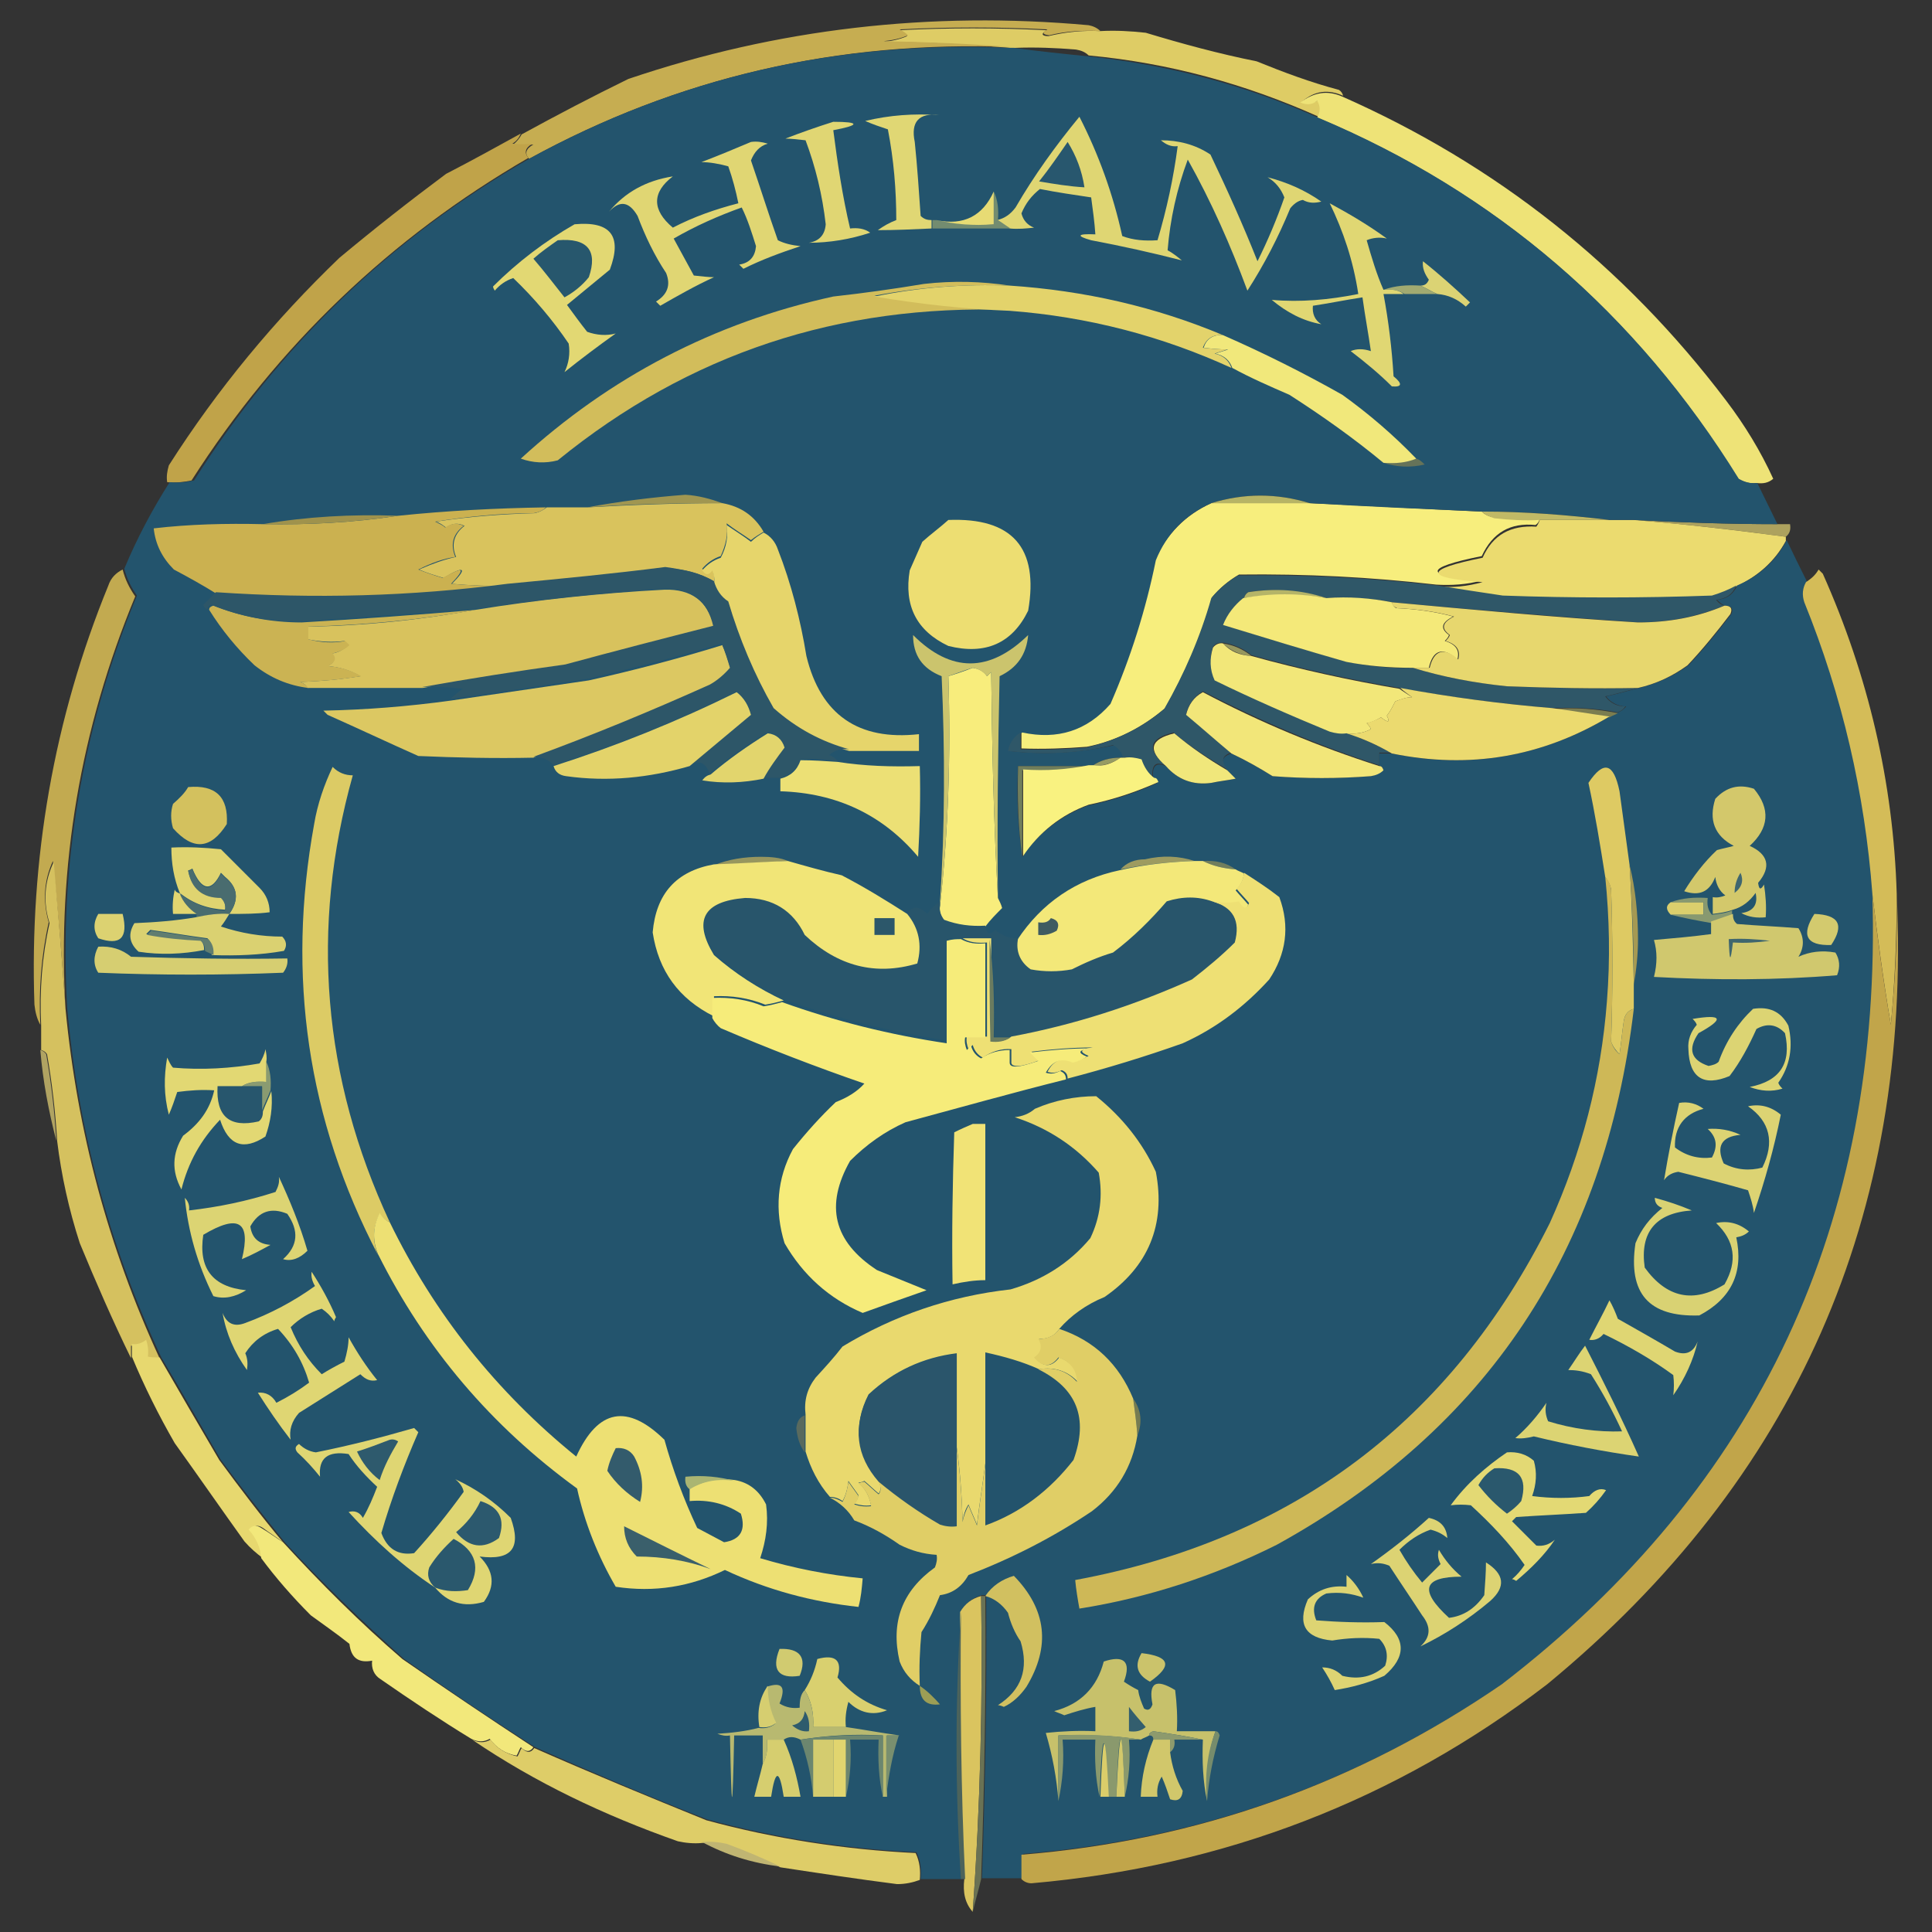 <?xml version="1.0" encoding="UTF-8"?>
<!-- Generator: Adobe Illustrator 25.0.1, SVG Export Plug-In . SVG Version: 6.00 Build 0)  -->
<svg xmlns="http://www.w3.org/2000/svg" xmlns:xlink="http://www.w3.org/1999/xlink" version="1.1" id="Layer_1" x="0px" y="0px" viewBox="0 0 230 230" style="enable-background:new 0 0 230 230;" xml:space="preserve">
<rect x="0" y="0" width="230" height="230" fill="#333333" stroke="none"/>
<style type="text/css">
	.st0{fill:#22546C;}
	.st1{fill:#BCA046;}
	.st2{fill:#D3BE5C;}
	.st3{fill:#C8B051;}
	.st4{fill:#E1D16A;}
	.st5{fill:#CDB858;}
	.st6{fill:#DCC761;}
	.st7{fill:#F7EE7D;}
	.st8{fill:#EDDE72;}
	.st9{fill:#EBDB71;}
	.st10{fill:#E5D56B;}
	.st11{fill:#F2E779;}
	.st12{fill:#DCCA64;}
	.st13{fill:#EFE377;}
	.st14{fill:#F5EC7C;}
	.st15{fill:#C1A84B;}
	.st16{fill:#D3CA6D;}
	.st17{fill:#B6B870;}
	.st18{fill:#E3D46B;}
	.st19{fill:#28576A;}
	.st20{fill:#81936D;}
	.st21{fill:#28607A;}
	.st22{fill:#21546D;}
	.st23{fill-rule:evenodd;clip-rule:evenodd;fill:none;}
	.st24{clip-path:url(#SVGID_4_);}
	.st25{clip-path:url(#SVGID_8_);}
	.st26{clip-path:url(#SVGID_12_);}
	.st27{clip-path:url(#SVGID_16_);}
	.st28{clip-path:url(#SVGID_20_);}
	.st29{clip-path:url(#SVGID_24_);}
	.st30{fill:none;}
	.st31{fill-rule:evenodd;clip-rule:evenodd;fill:#DECC65;}
	.st32{fill-rule:evenodd;clip-rule:evenodd;fill:#C6AD51;}
	.st33{fill-rule:evenodd;clip-rule:evenodd;fill:#EEE377;}
	.st34{fill-rule:evenodd;clip-rule:evenodd;fill:#C0A349;}
	.st35{fill-rule:evenodd;clip-rule:evenodd;fill:#F7EE7D;}
	.st36{fill-rule:evenodd;clip-rule:evenodd;fill:#ADA25E;}
	.st37{fill-rule:evenodd;clip-rule:evenodd;fill:#EBDB6F;}
	.st38{fill-rule:evenodd;clip-rule:evenodd;fill:#23546D;}
	.st39{fill-rule:evenodd;clip-rule:evenodd;fill:#D9C35D;}
	.st40{fill-rule:evenodd;clip-rule:evenodd;fill:#CBB150;}
	.st41{fill-rule:evenodd;clip-rule:evenodd;fill:#9F924C;}
	.st42{fill-rule:evenodd;clip-rule:evenodd;fill:#C1B966;}
	.st43{fill-rule:evenodd;clip-rule:evenodd;fill:#A09651;}
	.st44{fill-rule:evenodd;clip-rule:evenodd;fill:#B7B465;}
	.st45{fill-rule:evenodd;clip-rule:evenodd;fill:#667359;}
	.st46{fill-rule:evenodd;clip-rule:evenodd;fill:#D2BD5B;}
	.st47{fill-rule:evenodd;clip-rule:evenodd;fill:#F1E87B;}
	.st48{fill-rule:evenodd;clip-rule:evenodd;fill:#E3D36B;}
	.st49{fill-rule:evenodd;clip-rule:evenodd;fill:#DBD374;}
	.st50{fill-rule:evenodd;clip-rule:evenodd;fill:#A1AA71;}
	.st51{fill-rule:evenodd;clip-rule:evenodd;fill:#E2D873;}
	.st52{fill-rule:evenodd;clip-rule:evenodd;fill:#E0D773;}
	.st53{fill-rule:evenodd;clip-rule:evenodd;fill:#27576D;}
	.st54{fill-rule:evenodd;clip-rule:evenodd;fill:#DFD673;}
	.st55{fill-rule:evenodd;clip-rule:evenodd;fill:#738C70;}
	.st56{fill-rule:evenodd;clip-rule:evenodd;fill:#E7DB74;}
	.st57{fill-rule:evenodd;clip-rule:evenodd;fill:#E0D673;}
	.st58{fill-rule:evenodd;clip-rule:evenodd;fill:#28576E;}
	.st59{fill-rule:evenodd;clip-rule:evenodd;fill:#E0D774;}
	.st60{fill-rule:evenodd;clip-rule:evenodd;fill:#EDDE72;}
	.st61{fill-rule:evenodd;clip-rule:evenodd;fill:#2F5768;}
	.st62{fill-rule:evenodd;clip-rule:evenodd;fill:#B5B468;}
	.st63{fill-rule:evenodd;clip-rule:evenodd;fill:#F4E979;}
	.st64{fill-rule:evenodd;clip-rule:evenodd;fill:#D8C25D;}
	.st65{fill-rule:evenodd;clip-rule:evenodd;fill:#E6D56B;}
	.st66{fill-rule:evenodd;clip-rule:evenodd;fill:#E7D76E;}
	.st67{fill-rule:evenodd;clip-rule:evenodd;fill:#CBB353;}
	.st68{fill-rule:evenodd;clip-rule:evenodd;fill:#96975E;}
	.st69{fill-rule:evenodd;clip-rule:evenodd;fill:#F2E779;}
	.st70{fill-rule:evenodd;clip-rule:evenodd;fill:#DCC862;}
	.st71{fill-rule:evenodd;clip-rule:evenodd;fill:#F8ED7C;}
	.st72{fill-rule:evenodd;clip-rule:evenodd;fill:#2D5668;}
	.st73{fill-rule:evenodd;clip-rule:evenodd;fill:#7B7D50;}
	.st74{fill-rule:evenodd;clip-rule:evenodd;fill:#F2E679;}
	.st75{fill-rule:evenodd;clip-rule:evenodd;fill:#EBDA6F;}
	.st76{fill-rule:evenodd;clip-rule:evenodd;fill:#C2AA50;}
	.st77{fill-rule:evenodd;clip-rule:evenodd;fill:#CBC46D;}
	.st78{fill-rule:evenodd;clip-rule:evenodd;fill:#F0E77B;}
	.st79{fill-rule:evenodd;clip-rule:evenodd;fill:#E3D36A;}
	.st80{fill-rule:evenodd;clip-rule:evenodd;fill:#979B63;}
	.st81{fill-rule:evenodd;clip-rule:evenodd;fill:#E2D56D;}
	.st82{fill-rule:evenodd;clip-rule:evenodd;fill:#717E5C;}
	.st83{fill-rule:evenodd;clip-rule:evenodd;fill:#ECE075;}
	.st84{fill-rule:evenodd;clip-rule:evenodd;fill:#F9F280;}
	.st85{fill-rule:evenodd;clip-rule:evenodd;fill:#D3C15E;}
	.st86{fill-rule:evenodd;clip-rule:evenodd;fill:#DECA63;}
	.st87{fill-rule:evenodd;clip-rule:evenodd;fill:#D3C86B;}
	.st88{fill-rule:evenodd;clip-rule:evenodd;fill:#DFD470;}
	.st89{fill-rule:evenodd;clip-rule:evenodd;fill:#97965E;}
	.st90{fill-rule:evenodd;clip-rule:evenodd;fill:#9D9B60;}
	.st91{fill-rule:evenodd;clip-rule:evenodd;fill:#717E5D;}
	.st92{fill-rule:evenodd;clip-rule:evenodd;fill:#F3E879;}
	.st93{fill-rule:evenodd;clip-rule:evenodd;fill:#3F666F;}
	.st94{fill-rule:evenodd;clip-rule:evenodd;fill:#DBCF6D;}
	.st95{fill-rule:evenodd;clip-rule:evenodd;fill:#D4BC58;}
	.st96{fill-rule:evenodd;clip-rule:evenodd;fill:#E1D570;}
	.st97{fill-rule:evenodd;clip-rule:evenodd;fill:#28556B;}
	.st98{fill-rule:evenodd;clip-rule:evenodd;fill:#496C6F;}
	.st99{fill-rule:evenodd;clip-rule:evenodd;fill:#DCD271;}
	.st100{fill-rule:evenodd;clip-rule:evenodd;fill:#889970;}
	.st101{fill-rule:evenodd;clip-rule:evenodd;fill:#D3CA6E;}
	.st102{fill-rule:evenodd;clip-rule:evenodd;fill:#DAD171;}
	.st103{fill-rule:evenodd;clip-rule:evenodd;fill:#3F5B61;}
	.st104{fill-rule:evenodd;clip-rule:evenodd;fill:#A59953;}
	.st105{fill-rule:evenodd;clip-rule:evenodd;fill:#D0C86E;}
	.st106{fill-rule:evenodd;clip-rule:evenodd;fill:#607D70;}
	.st107{fill-rule:evenodd;clip-rule:evenodd;fill:#3F666E;}
	.st108{fill-rule:evenodd;clip-rule:evenodd;fill:#F1E577;}
	.st109{fill-rule:evenodd;clip-rule:evenodd;fill:#2C576A;}
	.st110{fill-rule:evenodd;clip-rule:evenodd;fill:#D6CE71;}
	.st111{fill-rule:evenodd;clip-rule:evenodd;fill:#DCCB65;}
	.st112{fill-rule:evenodd;clip-rule:evenodd;fill:#EEE074;}
	.st113{fill-rule:evenodd;clip-rule:evenodd;fill:#6A7B5F;}
	.st114{fill-rule:evenodd;clip-rule:evenodd;fill:#DCD473;}
	.st115{fill-rule:evenodd;clip-rule:evenodd;fill:#8A9B71;}
	.st116{fill-rule:evenodd;clip-rule:evenodd;fill:#F6EC7A;}
	.st117{fill-rule:evenodd;clip-rule:evenodd;fill:#27566D;}
	.st118{fill-rule:evenodd;clip-rule:evenodd;fill:#B0A362;}
	.st119{fill-rule:evenodd;clip-rule:evenodd;fill:#D5C15F;}
	.st120{fill-rule:evenodd;clip-rule:evenodd;fill:#F1E376;}
	.st121{fill-rule:evenodd;clip-rule:evenodd;fill:#DCD373;}
	.st122{fill-rule:evenodd;clip-rule:evenodd;fill:#D9D273;}
	.st123{fill-rule:evenodd;clip-rule:evenodd;fill:#E9D96E;}
	.st124{fill-rule:evenodd;clip-rule:evenodd;fill:#2A556B;}
	.st125{fill-rule:evenodd;clip-rule:evenodd;fill:#23536C;}
	.st126{fill-rule:evenodd;clip-rule:evenodd;fill:#CEB857;}
	.st127{fill-rule:evenodd;clip-rule:evenodd;fill:#767C52;}
	.st128{fill-rule:evenodd;clip-rule:evenodd;fill:#E7D86F;}
	.st129{fill-rule:evenodd;clip-rule:evenodd;fill:#596A5E;}
	.st130{fill-rule:evenodd;clip-rule:evenodd;fill:#EDE073;}
	.st131{fill-rule:evenodd;clip-rule:evenodd;fill:#335B6C;}
	.st132{fill-rule:evenodd;clip-rule:evenodd;fill:#C1A54A;}
	.st133{fill-rule:evenodd;clip-rule:evenodd;fill:#AAB572;}
	.st134{fill-rule:evenodd;clip-rule:evenodd;fill:#E3D974;}
	.st135{fill-rule:evenodd;clip-rule:evenodd;fill:#2A586D;}
	.st136{fill-rule:evenodd;clip-rule:evenodd;fill:#3A5F6B;}
	.st137{fill-rule:evenodd;clip-rule:evenodd;fill:#E0CE66;}
	.st138{fill-rule:evenodd;clip-rule:evenodd;fill:#2C596E;}
	.st139{fill-rule:evenodd;clip-rule:evenodd;fill:#2E5A6D;}
	.st140{fill-rule:evenodd;clip-rule:evenodd;fill:#F2E87B;}
	.st141{fill-rule:evenodd;clip-rule:evenodd;fill:#D1C060;}
	.st142{fill-rule:evenodd;clip-rule:evenodd;fill:#DDD473;}
	.st143{fill-rule:evenodd;clip-rule:evenodd;fill:#DAC45F;}
	.st144{fill-rule:evenodd;clip-rule:evenodd;fill:#D1CB70;}
	.st145{fill-rule:evenodd;clip-rule:evenodd;fill:#CBC36B;}
	.st146{fill-rule:evenodd;clip-rule:evenodd;fill:#6A7254;}
	.st147{fill-rule:evenodd;clip-rule:evenodd;fill:#D9D06F;}
	.st148{fill-rule:evenodd;clip-rule:evenodd;fill:#9C9E55;}
	.st149{fill-rule:evenodd;clip-rule:evenodd;fill:#B8B970;}
	.st150{fill-rule:evenodd;clip-rule:evenodd;fill:#D6CE70;}
	.st151{fill-rule:evenodd;clip-rule:evenodd;fill:#2E5B6D;}
	.st152{fill-rule:evenodd;clip-rule:evenodd;fill:#C7C16B;}
	.st153{fill-rule:evenodd;clip-rule:evenodd;fill:#335E6E;}
	.st154{fill-rule:evenodd;clip-rule:evenodd;fill:#8A996D;}
	.st155{fill-rule:evenodd;clip-rule:evenodd;fill:#8D9A6D;}
	.st156{fill-rule:evenodd;clip-rule:evenodd;fill:#D6CE6F;}
	.st157{fill-rule:evenodd;clip-rule:evenodd;fill:#D1C76B;}
	.st158{fill-rule:evenodd;clip-rule:evenodd;fill:#DACD6A;}
	.st159{fill-rule:evenodd;clip-rule:evenodd;fill:#768C6C;}
	.st160{fill-rule:evenodd;clip-rule:evenodd;fill:#798F6F;}
	.st161{fill-rule:evenodd;clip-rule:evenodd;fill:#4C635B;}
	.st162{fill-rule:evenodd;clip-rule:evenodd;fill:#6C866F;}
	.st163{fill-rule:evenodd;clip-rule:evenodd;fill:#D4CC6F;}
	.st164{fill-rule:evenodd;clip-rule:evenodd;fill:#E1D56F;}
	.st165{fill-rule:evenodd;clip-rule:evenodd;fill:#D3C96B;}
	.st166{fill-rule:evenodd;clip-rule:evenodd;fill:#DECD68;}
	.st167{fill-rule:evenodd;clip-rule:evenodd;fill:#C0B572;}
</style>
<g>
	<g>
		<path class="st31" d="M131,3.7c1.8-0.1,3.6,0,5.4,0.2c4.3,1.3,8.7,2.5,13.2,3.4c3.2,1.3,6.4,2.5,9.8,3.4c0.3,0.2,0.4,0.4,0.5,0.7    c-1.8-0.8-3.4-0.6-4.9,0.7c0.7,0.3,1.3,0.2,2-0.2c0.4,0.6,0.4,1.2,0,2c-8.7-3.9-17.8-6.4-27.4-7.3c-0.4-0.4-0.9-0.6-1.5-0.7    c-2.4-0.2-4.9-0.3-7.3-0.2c-0.2,0-0.3,0-0.5,0c-5-0.4-10-0.7-15.2-0.7c1-0.1,2-0.3,2.9-0.7c-0.3-0.3-0.6-0.6-1-0.7    c5.9-0.3,11.7-0.3,17.6,0c-0.7,0.4-0.6,0.7,0.2,0.7C126.9,3.8,128.9,3.6,131,3.7z"></path>
	</g>
	<g>
		<path class="st32" d="M131,3.7c-2.1-0.1-4.1,0-6.1,0.5c-0.8-0.1-0.9-0.3-0.2-0.7c-5.9-0.3-11.7-0.3-17.6,0c0.4,0.2,0.7,0.4,1,0.7    c-0.9,0.4-1.9,0.6-2.9,0.7c5.1,0.1,10.2,0.3,15.2,0.7C99.8,4.8,80.7,9.2,63,18.9c-0.6-0.6-0.4-1.2,0.5-1.7c-0.8,0.1-1.6,0.1-2.4,0    c0.4-0.3,0.8-0.8,1-1.2c4.2-2.3,8.4-4.5,12.7-6.6c17.7-6,36-8.1,54.8-6.4C130.1,3.1,130.6,3.3,131,3.7z"></path>
	</g>
	<g>
		<path class="st33" d="M159.8,11.5c18.3,8.1,33.5,20.1,45.7,36.2c2.2,2.9,4.1,6,5.6,9.3c-0.6,0.5-1.2,0.6-2,0.5    c-0.8,0.1-1.5-0.1-2.2-0.5c-12.2-19.8-28.9-34.1-50.1-43c0.4-0.7,0.4-1.4,0-2c-0.6,0.5-1.3,0.5-2,0.2    C156.4,11,158,10.7,159.8,11.5z"></path>
	</g>
	<g>
		<path class="st34" d="M62,15.9c-0.2,0.5-0.5,0.9-1,1.2c0.8,0.1,1.6,0.1,2.4,0c-0.9,0.5-1,1.1-0.5,1.7    c-16.4,9.5-29.8,22.3-40.1,38.4c-1,0.2-1.9,0.3-2.9,0.2c-0.1-0.7,0-1.3,0.2-2c5.8-9.1,12.6-17.3,20.3-24.7    c4.2-3.5,8.4-6.8,12.7-10C56.2,19.1,59.1,17.5,62,15.9z"></path>
	</g>
	<g>
		<path class="st35" d="M144.2,59.9c3.9,0,7.8,0,11.7,0c6.8,0.3,13.7,0.7,20.5,1c0.4,0.4,0.9,0.6,1.5,0.7c1.8,0.2,3.6,0.3,5.4,0.2    c-0.1,0.3-0.2,0.5-0.5,0.7c-3-0.3-5.1,0.9-6.4,3.7c-7,1.4-7,2.4,0,2.9c-1.8,0.5-3.6,0.6-5.4,0.5c-7.8-0.9-15.6-1.3-23.5-1.2    c-1.2,0.7-2.3,1.6-3.2,2.7c-1.3,4.6-3.2,9-5.6,13.2c-2.7,2.3-5.8,3.9-9.3,4.6c-2.6,0.2-5.2,0.3-7.8,0.2c0-0.7,0-1.3,0-2    c4.2,0.9,7.7-0.3,10.5-3.4c2.4-5.5,4.2-11.2,5.4-17.1C138.9,63.6,141.1,61.3,144.2,59.9z"></path>
	</g>
	<g>
		<path class="st36" d="M194.5,61.9c5.7,0.3,11.4,0.5,17.1,0.5c0.5,0,1,0,1.5,0c0.1,0.6,0,1.1-0.5,1.5    C206.7,63.1,200.6,62.4,194.5,61.9z"></path>
	</g>
	<g>
		<path class="st37" d="M183.3,61.9c2.8,0,5.5,0,8.3,0c1,0,2,0,2.9,0c6.1,0.5,12.1,1.2,18.1,2c0,0.2,0,0.3,0,0.5    c-1.3,2.4-3.3,4.2-5.9,5.4c-0.9,0.5-1.9,0.9-2.9,1.2c-8.3,0.3-16.6,0.3-24.9,0c-2.7-0.4-5.3-0.8-7.8-1.2c1.8,0.2,3.6,0,5.4-0.5    c-7-0.5-7-1.5,0-2.9c1.2-2.7,3.3-3.9,6.4-3.7C183.1,62.4,183.2,62.2,183.3,61.9z"></path>
	</g>
	<g>
		<path class="st38" d="M120.2,5.7c0.2,0,0.3,0,0.5,0c2.9,0.4,5.8,0.7,8.8,1c9.5,1,18.7,3.4,27.4,7.3c21.2,8.9,37.9,23.3,50.1,43    c0.7,0.4,1.4,0.6,2.2,0.5c0.8,1.6,1.6,3.3,2.4,4.9c-5.7,0-11.4-0.2-17.1-0.5c-1,0-2,0-2.9,0c-5-0.6-10-1-15.2-1    c-6.8-0.3-13.7-0.6-20.5-1c-3.9-1.2-7.8-1.2-11.7,0c-3.1,1.4-5.3,3.6-6.6,6.8c-1.2,5.9-3,11.6-5.4,17.1c-2.8,3.2-6.3,4.3-10.5,3.4    c-0.8,0.5-1.3,1.2-1.5,2.2c4.2,0.5,8.4,0.2,12.5-0.7c0.6,0.3,1,0.8,1.2,1.5c-0.2,0-0.3,0-0.5,0c-1.3,0-2.4,0.3-3.4,1    c-0.2,0-0.3,0-0.5,0c-2.8,0-5.5,0-8.3,0c-0.2,3.7,0,7.3,0.5,10.8c1.9-2.8,4.6-4.9,7.8-6.1c2.9-0.6,5.7-1.5,8.3-2.7    c-0.1-0.3-0.2-0.5-0.5-0.5c-0.2-1.5,0.3-2,1.5-1.5c1.4,1.6,3.2,2.3,5.4,2c1-0.2,2-0.3,2.9-0.5c-0.4-0.3-0.7-0.7-1-1    c-0.8-1-0.7-1.6,0.5-2c1.7,0.8,3.3,1.7,4.9,2.7c3.9,0.3,7.8,0.3,11.7,0c0.5-0.1,1-0.4,1.5-0.7c-0.1-0.3-0.2-0.5-0.5-0.5    c0-0.5,0-1,0-1.5c0.5,0,1,0,1.5,0c9.3,1.9,17.9,0.4,25.9-4.4c0.3-0.2,0.7-0.3,1-0.5c0.4-0.1,0.7-0.4,1-0.7c-1,0-1.9-0.5-2.4-1.2    c1.4-0.3,2.7-0.7,3.9-1c2.1-0.5,4.1-1.4,5.9-2.7c1.8-1.9,3.5-4,5.1-6.1c0.3-0.6,0-1-0.7-1c-0.4-0.1-0.7-0.4-1-0.7    c1.2-0.1,2-0.7,2.4-1.7c2.6-1.1,4.6-2.9,5.9-5.4c0.8,1.7,1.6,3.3,2.4,4.9c-0.5,0.8-0.6,1.6-0.2,2.4c4.5,11.1,7.2,22.7,8.1,34.7    c1.3,39.1-13.4,70.5-44,94.1c-17.2,11.8-36.2,18.6-57.2,20.3c0,1,0,2,0,2.9c-1.6,0-3.3,0-4.9,0c0.4-11.2,0.6-22.5,0.5-33.7    c-0.2,0-0.3,0-0.5,0c-1.1,0.3-1.9,0.9-2.4,2c-0.6,10.5-0.6,21.1,0,31.8c-1.6,0-3.3,0-4.9,0c0.1-1.1,0-2.2-0.5-3.2    c-8.5-0.4-16.8-1.7-24.9-3.9c-6.9-2.7-13.7-5.6-20.5-8.6c-5.3-3.4-10.5-6.9-15.6-10.5c-4.9-4.4-9.7-9-14.2-13.9    c-2.5-3.1-5.1-6.4-7.6-9.8c-2.4-4.1-4.7-8.2-7.1-12.2c-6.1-13.1-9.9-27-11.2-41.6c-1-17,1.8-33.4,8.3-49.1c-0.7-1-1.2-2-1.5-3.2    c1.5-3.6,3.3-7,5.4-10.3c1,0.1,2,0,2.9-0.2C33.3,41.1,46.6,28.3,63,18.9C80.7,9.2,99.8,4.8,120.2,5.7z"></path>
	</g>
	<g>
		<path class="st39" d="M86,59.9c2.2,0.4,3.8,1.5,4.9,3.4c-0.5,0.3-1,0.6-1.5,1c-1-0.7-2-1.3-2.9-2c0.2,1.3-0.1,2.6-0.7,3.9    c-0.9,0.3-1.6,0.8-2.2,1.5c0.4,0.6,0.8,0.6,1.2,0c0.2,0.5,0.3,1,0.2,1.5c-1.7-1-3.6-1.5-5.6-1.5c-6.3,0.7-12.5,1.4-18.8,2    c-2.3,0.1-4.6,0-6.8-0.2c1.9-1.9,1.5-2.2-1-0.7c-1-0.3-2-0.6-2.9-1c1.6-0.7,3-1.2,4.4-1.5c-0.6-1.4-0.3-2.7,1-3.7    c-0.8-0.4-1.5-0.3-2.2,0.2c-0.4-0.3-0.8-0.6-1.2-0.7c3.9-0.6,7.8-0.9,11.7-1c0.6-0.1,1.1-0.4,1.5-0.7c1.6,0,3.3,0,4.9,0    C75.2,60.1,80.6,59.9,86,59.9z"></path>
	</g>
	<g>
		<path class="st40" d="M65,60.4c-0.4,0.4-0.9,0.6-1.5,0.7c-3.9,0-7.9,0.4-11.7,1c0.4,0.2,0.9,0.4,1.2,0.7c0.7-0.5,1.4-0.6,2.2-0.2    c-1.3,1-1.6,2.2-1,3.7c-1.4,0.2-2.8,0.7-4.4,1.5c1,0.4,1.9,0.7,2.9,1c2.5-1.4,2.8-1.2,1,0.7c2.3,0.2,4.6,0.3,6.8,0.2    c-11.5,1.5-23,1.8-34.7,1c-1.6-1-3.4-2-5.1-2.9c-1.4-1.4-2.2-3-2.4-4.9c4.3-0.5,8.6-0.6,13-0.5c5.5,0.1,10.9-0.2,16.1-1    C53.2,60.8,59,60.5,65,60.4z"></path>
	</g>
	<g>
		<path class="st41" d="M47.4,61.4c-5.3,0.8-10.7,1.1-16.1,1C36.5,61.5,41.9,61.2,47.4,61.4z"></path>
	</g>
	<g>
		<path class="st42" d="M176.4,60.9c5.1,0,10.2,0.4,15.2,1c-2.8,0-5.5,0-8.3,0c-1.8,0.1-3.6,0-5.4-0.2    C177.3,61.5,176.8,61.3,176.4,60.9z"></path>
	</g>
	<g>
		<path class="st43" d="M86,59.9c-5.4,0-10.8,0.1-16.1,0.5c3.8-0.7,7.7-1.2,11.7-1.5C83.2,59,84.6,59.4,86,59.9z"></path>
	</g>
	<g>
		<path class="st44" d="M155.9,59.9c-3.9,0-7.8,0-11.7,0C148.1,58.7,152,58.7,155.9,59.9z"></path>
	</g>
	<g>
		<path class="st45" d="M168.6,54.6c0.4,0.1,0.7,0.4,1,0.7c-1.7,0.4-3.4,0.3-4.9-0.2C166.1,55.2,167.4,55,168.6,54.6z"></path>
	</g>
	<g>
		<path class="st46" d="M120.2,34c-5.4-0.2-10.8,0.2-16.1,1.2c5.4,0.9,10.8,1.5,16.1,1.7C99.9,36.2,82,42.1,66.4,54.8    c-1.5,0.4-3,0.3-4.4-0.2c10.6-9.7,23-16.2,37.2-19.3c3.6-0.4,7.2-0.9,10.8-1.5C113.5,33.4,116.9,33.5,120.2,34z"></path>
	</g>
	<g>
		<path class="st47" d="M145.6,39.9c4.8,2.1,9.6,4.5,14.2,7.1c3.2,2.3,6.1,4.8,8.8,7.6c-1.2,0.5-2.5,0.6-3.9,0.5    c-3.5-2.9-7.3-5.6-11.2-8.1c-2.3-1-4.6-2-6.8-3.2c-0.3-0.9-1-1.5-2-1.7c0.5-0.2,1-0.3,1.5-0.5c-1.1,0-2-0.1-2.9-0.2    C143.6,40.3,144.5,39.8,145.6,39.9z"></path>
	</g>
	<g>
		<path class="st48" d="M120.2,34c8.9,0.6,17.3,2.5,25.4,5.9c-1.2-0.1-2,0.4-2.4,1.5c0.9,0.1,1.9,0.2,2.9,0.2    c-0.5,0.2-1,0.3-1.5,0.5c1,0.2,1.7,0.8,2,1.7c-8.3-3.8-17.1-6.1-26.4-6.8c-5.3-0.2-10.7-0.8-16.1-1.7    C109.4,34.2,114.8,33.8,120.2,34z"></path>
	</g>
	<g>
		<path class="st49" d="M171.1,35c-0.7-0.3-1.3-0.7-2-1c0.5,0,0.8-0.2,1-0.7c-0.5-0.7-0.8-1.4-0.7-2.2c1.9,1.5,3.8,3.2,5.6,4.9    c-0.2,0.2-0.3,0.3-0.5,0.5C173.5,35.6,172.4,35.1,171.1,35z"></path>
	</g>
	<g>
		<path class="st50" d="M164.7,34.5c1.4-0.5,2.8-0.6,4.4-0.5c0.7,0.3,1.3,0.7,2,1c-1.3,0-2.6,0-3.9,0    C166.5,34.5,165.6,34.4,164.7,34.5z"></path>
	</g>
	<g>
		<path class="st51" d="M68.4,26.7c4.3-0.4,5.7,1.4,4.2,5.4c-1.7,1.4-3.4,2.8-5.1,4.2c0.8,1.1,1.6,2.2,2.4,3.2    c1.1,0.4,2.3,0.5,3.4,0.2c-2.1,1.5-4.1,3-6.1,4.6c0.5-1,0.7-2.2,0.5-3.4c-1.9-2.8-4.1-5.4-6.6-7.8c-0.9,0.3-1.6,0.8-2.2,1.5    c-0.1-0.2-0.2-0.3-0.2-0.5C61.6,31.2,64.9,28.7,68.4,26.7z"></path>
	</g>
	<g>
		<path class="st52" d="M164.7,34.5c0.9-0.1,1.8,0,2.4,0.5c-0.8,0-1.6,0-2.4,0c0.6,3.2,1,6.5,1.2,9.8c1.1,0.9,1,1.3-0.2,1.2    c-1.5-1.5-3.2-2.9-4.9-4.2c0.7-0.3,1.5-0.3,2.4,0c-0.3-2.1-0.7-4.2-1-6.4c-2,0.3-3.9,0.7-5.9,1c-0.1,0.9,0.2,1.7,1,2.2    c-2.2-0.4-4.1-1.4-5.9-2.9c3.4,0.3,6.8,0,10.3-0.7c-0.6-4-1.8-7.5-3.4-10.8c2.4,1.3,4.6,2.6,6.8,4.2c-0.8-0.2-1.7-0.1-2.4,0.2    C163.3,30.7,163.9,32.7,164.7,34.5z"></path>
	</g>
	<g>
		<path class="st53" d="M66.4,28.6c3.5-0.3,4.8,1.2,3.7,4.4c-0.8,1-1.8,1.8-2.9,2.4c-1.2-1.5-2.4-3.1-3.7-4.6    C64.4,30,65.4,29.3,66.4,28.6z"></path>
	</g>
	<g>
		<path class="st54" d="M120.2,27.2c-0.5-0.3-1-0.7-1.5-1c0.9-0.2,1.6-0.7,2.2-1.5c2.2-3.8,4.8-7.4,7.6-10.8c2.3,4.5,4,9.2,5.1,14.2    c1.3,0.5,2.7,0.6,4.2,0.5c1.1-3.7,1.9-7.4,2.4-11.2c-0.8,0.1-1.4-0.2-2-0.7c2.1,0,4.1,0.5,5.9,1.7c2,4.2,3.9,8.4,5.6,12.7    c1.2-2.4,2.3-5,3.2-7.6c-0.4-1-1-1.8-2-2.4c2.3,0.6,4.4,1.5,6.4,2.9c-0.8,0.2-1.5,0.2-2.2-0.2c-0.6,0.1-1.1,0.5-1.5,1    c-1.4,3.4-3.1,6.7-5.1,9.8c-2-5.4-4.3-10.6-7.1-15.6c-1.3,3.5-2.1,7.1-2.4,10.8c0.6,0.3,1.2,0.8,1.7,1.2    c-3.5-0.9-7.1-1.7-10.8-2.4c-1.8-0.5-1.7-0.8,0.5-0.7c-0.1-1.5-0.3-2.9-0.5-4.4c-2-0.3-4.1-0.6-6.1-1c-1,0.8-1.7,1.7-2.2,2.9    c0.2,0.8,0.7,1.4,1.5,1.7C122.2,27.2,121.2,27.3,120.2,27.2z"></path>
	</g>
	<g>
		<path class="st55" d="M118.3,22.8c0.5,1,0.6,2.2,0.5,3.4c0.5,0.3,1,0.7,1.5,1c-3.1,0-6.2,0-9.3,0c0-0.3,0-0.7,0-1    c0.2,0,0.3,0,0.5,0c2.2,0.5,4.5,0.6,6.8,0.5C118.3,25.4,118.3,24.1,118.3,22.8z"></path>
	</g>
	<g>
		<path class="st56" d="M118.3,22.8c0,1.3,0,2.6,0,3.9c-2.4,0.2-4.7,0-6.8-0.5C114.7,26.9,117,25.7,118.3,22.8z"></path>
	</g>
	<g>
		<path class="st57" d="M89.4,16.9c0.7-0.1,1.3,0,2,0.2c-1,0.3-1.6,1-2,2c1.1,3.2,2.1,6.4,3.2,9.5c0.8,0.4,1.7,0.6,2.7,0.7    c-2.4,0.8-4.6,1.6-6.8,2.7c-0.2-0.2-0.3-0.3-0.5-0.5c1.3-0.2,1.9-1,2-2.2c-0.5-1.6-1-3.2-1.7-4.6c-2.8,1-5.5,2.2-8.1,3.7    c0.8,1.5,1.6,2.9,2.4,4.4c0.9,0.1,1.8,0.2,2.4,0.2c-2.2,1-4.3,2.2-6.4,3.4c-0.2-0.2-0.3-0.3-0.5-0.5c1.3-0.8,1.8-1.9,1.2-3.4    c-1.4-2.1-2.5-4.4-3.4-6.8c-1-1.7-2.1-1.9-3.4-0.5c1.9-2.3,4.4-3.7,7.6-4.2c-2.5,1.9-2.5,4,0,6.1c2.5-1.3,5.1-2.2,7.8-2.9    c-0.3-1.5-0.7-3-1.2-4.4c-1.1-0.3-2.2-0.5-3.2-0.5C85.6,18.5,87.5,17.7,89.4,16.9z"></path>
	</g>
	<g>
		<path class="st58" d="M127.1,16.9c1,1.6,1.7,3.4,2,5.4c-1.8-0.1-3.6-0.4-5.4-0.7C124.9,20.1,126,18.5,127.1,16.9z"></path>
	</g>
	<g>
		<path class="st59" d="M110.9,26.2c0,0.3,0,0.7,0,1c-2.1,0.1-4.3,0.2-6.4,0.2c0.7-0.5,1.4-0.9,2.2-1.2c0-3.6-0.3-7.2-1-10.8    c-0.9-0.3-1.8-0.6-2.7-1c2.9-0.7,5.8-0.9,8.8-0.7c-2.4-0.3-3.4,0.8-2.9,3.2c0.3,2.9,0.5,5.9,0.7,8.8    C110,26.1,110.4,26.2,110.9,26.2z"></path>
	</g>
	<g>
		<path class="st57" d="M99.2,14.5c3.2,0,3.2,0.4,0,1c0.5,3.9,1.1,7.9,2,11.7c0.9-0.1,1.7,0,2.4,0.5c-2.4,0.8-4.9,1.2-7.3,1.2    c1.2-0.2,1.9-0.9,2-2.2c-0.4-3.5-1.2-6.8-2.4-10c-0.9-0.1-1.8-0.2-2.4-0.2C95.3,15.8,97.3,15.1,99.2,14.5z"></path>
	</g>
	<g>
		<path class="st60" d="M112.9,61.9c7.6-0.3,10.8,3.3,9.5,10.8c-1.9,3.9-5.1,5.3-9.5,4.2c-3.8-1.8-5.3-4.8-4.6-9    c0.5-1.1,1-2.3,1.5-3.4C110.8,63.6,111.9,62.8,112.9,61.9z"></path>
	</g>
	<g>
		<path class="st61" d="M171.1,69.7c2.5,0.4,5.1,0.8,7.8,1.2c8.3,0.3,16.6,0.3,24.9,0c1-0.3,2-0.7,2.9-1.2c-0.4,1-1.2,1.6-2.4,1.7    c0.3,0.4,0.6,0.6,1,0.7c-3.2,1.3-6.6,2-10.3,2c-9.8-0.7-19.6-1.5-29.3-2.4c-2.5-0.5-5.1-0.6-7.8-0.5c-3-0.9-6.1-1.2-9.3-0.7    c-0.3,0.2-0.4,0.4-0.5,0.7c-1.1,0.8-1.9,1.8-2.4,3.2c4.9,1.5,9.8,3,14.7,4.4c2.6,0.5,5.2,0.8,7.8,0.7c3.6,1.1,7.4,1.8,11.2,2.2    c5.2,0.2,10.4,0.3,15.6,0.2c-1.2,0.3-2.5,0.7-3.9,1c0.6,0.8,1.4,1.2,2.4,1.2c-0.3,0.4-0.6,0.6-1,0.7c-2.5-0.5-5.1-0.6-7.8-0.5    c-6-0.5-12.1-1.3-18.1-2.4c-5.9-1-11.8-2.3-17.6-3.9c-1-0.8-2.1-1.3-3.4-1.5c-0.5,0-0.9,0.1-1.2,0.5c-0.4,1.3-0.3,2.6,0.2,3.9    c4.5,2.2,9.1,4.2,13.7,6.1c0.6,0.2,1.3,0.3,2,0.2c1.8,0.7,3.6,1.5,5.4,2.4c-0.5,0-1,0-1.5,0c0,0.5,0,1,0,1.5    c-7.2-2.3-14.2-5.3-21-8.8c-1,0.6-1.7,1.5-2,2.7c1.8,1.6,3.6,3.1,5.4,4.6c-1.1,0.3-1.3,1-0.5,2c-2.2-1.3-4.4-2.7-6.4-4.4    c-2.9,0.7-3.2,2-1,3.9c-1.2-0.5-1.6,0-1.5,1.5c-0.7-0.5-1.2-1.3-1.5-2.2c-0.6-0.2-1.3-0.3-2-0.2c-0.2-0.7-0.6-1.2-1.2-1.5    c-4.1,1-8.3,1.2-12.5,0.7c0.2-1,0.7-1.7,1.5-2.2c0,0.7,0,1.3,0,2c2.6,0.1,5.2,0,7.8-0.2c3.5-0.8,6.6-2.3,9.3-4.6    c2.4-4.2,4.3-8.6,5.6-13.2c0.9-1.1,2-2,3.2-2.7C155.4,68.4,163.3,68.8,171.1,69.7z"></path>
	</g>
	<g>
		<path class="st62" d="M157.9,71.2c-3.3-0.5-6.5-0.5-9.8,0c0.1-0.3,0.2-0.5,0.5-0.7C151.8,70,154.9,70.2,157.9,71.2z"></path>
	</g>
	<g>
		<path class="st63" d="M157.9,71.2c2.7-0.2,5.3,0,7.8,0.5c0.1,0.3,0.2,0.5,0.5,0.7c2.3,0.1,4.6,0.4,6.8,1c-1.4,0.7-1.6,1.4-0.5,2.2    c-0.1,0.3-0.3,0.5-0.5,0.7c1.3,0.4,1.8,1.1,1.5,2.2c-1.7-1.5-2.9-1.2-3.4,1c-0.7,0-1.3,0-2,0c-2.6,0-5.2-0.2-7.8-0.7    c-4.9-1.4-9.8-2.9-14.7-4.4c0.5-1.3,1.4-2.4,2.4-3.2C151.3,70.6,154.6,70.6,157.9,71.2z"></path>
	</g>
	<g>
		<path class="st64" d="M50.3,81.9c-4.6,0-9.1,0-13.7,0c-0.2-0.4-0.5-0.6-1-0.7c2.5-0.1,4.9-0.3,7.3-0.7c-1.2-0.7-2.5-1.1-3.9-1.2    c0.8-0.4,1-0.9,0.5-1.5c0.8-0.1,1.4-0.5,2-1c-0.2-0.2-0.3-0.3-0.5-0.5c-1.4,0.2-2.9,0.1-4.4-0.2c0-0.5,0-1,0-1.5    c6.8-0.1,13.5-0.8,20-2c7.4-1.2,14.9-2,22.5-2.4c3.2-0.1,5.2,1.4,5.9,4.4c-5.9,1.5-11.7,3.1-17.6,4.6C61.6,80,55.9,80.9,50.3,81.9    z"></path>
	</g>
	<g>
		<path class="st65" d="M90.9,63.4c0.8,0.4,1.4,1.1,1.7,2c1.6,4.1,2.7,8.4,3.4,12.7c1.7,7,6.2,10.1,13.4,9.3c0,0.7,0,1.3,0,2    c-2.8,0-5.5,0-8.3,0c-3.4-0.9-6.4-2.5-9-4.9c-2.3-4-4.1-8.3-5.4-12.7c-0.9-0.6-1.5-1.4-1.7-2.4c0.1-0.5,0-1-0.2-1.5    c-0.4,0.6-0.8,0.6-1.2,0c0.6-0.7,1.3-1.2,2.2-1.5c0.7-1.3,0.9-2.6,0.7-3.9c1,0.7,2,1.3,2.9,2C89.9,64,90.4,63.7,90.9,63.4z"></path>
	</g>
	<g>
		<path class="st66" d="M165.7,71.7c9.8,0.9,19.5,1.8,29.3,2.4c3.6,0,7-0.6,10.3-2c0.7,0,1,0.3,0.7,1c-1.6,2.1-3.3,4.2-5.1,6.1    c-1.8,1.3-3.7,2.2-5.9,2.7c-5.2,0.1-10.4,0-15.6-0.2c-3.9-0.4-7.6-1.1-11.2-2.2c0.7,0,1.3,0,2,0c0.5-2.1,1.7-2.5,3.4-1    c0.3-1.1-0.2-1.8-1.5-2.2c0.2-0.2,0.4-0.4,0.5-0.7c-1.1-0.8-0.9-1.5,0.5-2.2c-2.2-0.6-4.5-0.9-6.8-1    C165.9,72.2,165.7,72,165.7,71.7z"></path>
	</g>
	<g>
		<path class="st67" d="M56.7,72.6c-6.6,1.2-13.2,1.8-20,2c0,0.5,0,1,0,1.5c1.5,0.4,3,0.5,4.4,0.2c0.2,0.2,0.3,0.3,0.5,0.5    c-0.5,0.5-1.2,0.8-2,1c0.5,0.6,0.3,1-0.5,1.5c1.4,0.1,2.7,0.5,3.9,1.2c-2.4,0.4-4.9,0.6-7.3,0.7c0.4,0.1,0.8,0.4,1,0.7    c-2.4-0.3-4.5-1.2-6.4-2.7c-2.1-2-3.9-4.2-5.4-6.6c0-0.3,0.2-0.4,0.5-0.5c3.3,1.3,6.8,2,10.5,2C42.8,73.7,49.7,73.2,56.7,72.6z"></path>
	</g>
	<g>
		<path class="st68" d="M145.6,76.6c1.3,0.2,2.4,0.7,3.4,1.5C147.7,78,146.5,77.5,145.6,76.6z"></path>
	</g>
	<g>
		<path class="st69" d="M145.6,76.6c0.9,1,2,1.4,3.4,1.5c5.8,1.6,11.7,2.9,17.6,3.9c0.4,0.3,0.9,0.6,1.5,1c-0.6,0-1.2,0.2-2,0.5    c-0.3,0.6-0.6,1.2-1,1.7c0.4,0.8,0.2,0.9-0.7,0.2c-0.5,0.3-1.1,0.6-1.7,0.7c0.2,0.2,0.4,0.4,0.5,0.7c-0.9,0.5-1.9,0.6-2.9,0.5    c-0.7,0.1-1.3,0-2-0.2c-4.6-1.9-9.2-3.9-13.7-6.1c-0.6-1.3-0.6-2.6-0.2-3.9C144.7,76.7,145.2,76.5,145.6,76.6z"></path>
	</g>
	<g>
		<path class="st70" d="M63.5,90.2c-4.6,0.1-9.1,0-13.7-0.2c-3.6-1.6-7.2-3.3-10.8-4.9c-0.2-0.2-0.3-0.3-0.5-0.5    c5.1-0.1,10.1-0.5,15.2-1.2c5.5-0.8,10.9-1.6,16.4-2.4c5.4-1.2,10.7-2.6,15.9-4.2c0.4,0.9,0.7,1.9,1,2.9c-0.7,0.8-1.5,1.4-2.4,2    C77.6,84.8,70.6,87.6,63.5,90.2z"></path>
	</g>
	<g>
		<path class="st71" d="M118.8,106.9c0.2,0.4,0.4,0.8,0.5,1.2c-0.7,0.7-1.4,1.4-2,2.2c-1.7,0.1-3.3-0.1-4.9-0.7    c-0.4-0.5-0.6-1.1-0.5-1.7c1-8.9,1.3-18.1,1-27.4c1-0.3,1.9-0.6,2.9-1c0.7,0.1,1.3,0.4,1.7,1c0.2-0.2,0.3-0.3,0.5-0.5    C118.1,89,118.3,98,118.8,106.9z"></path>
	</g>
	<g>
		<path class="st72" d="M85,69.2c0.3,1,0.8,1.8,1.7,2.4c1.3,4.4,3.1,8.7,5.4,12.7c2.7,2.4,5.7,4,9,4.9c-0.9-0.1-1.8,0.1-2.4,0.7    c0.4,0.1,0.8,0.4,1,0.7c-1.5-0.2-2.9-0.3-4.4-0.2c-0.4,1.2-1.3,1.9-2.4,2.2c-0.7,0-1.3,0-2,0c0.8-1.3,1.6-2.5,2.4-3.7    c-0.3-1-0.9-1.6-2-1.7c-2.4,1.5-4.7,3.1-6.8,4.9c-0.5-1.3-1.3-1.7-2.4-1c2.4-2,4.8-4.1,7.3-6.1c-0.3-1.1-0.8-2-1.7-2.7    c-7,3.5-14.3,6.4-21.8,8.8c-0.6-0.7-1.4-1-2.4-1c7.1-2.6,14.1-5.5,21-8.6c0.9-0.5,1.7-1.2,2.4-2c-0.3-1-0.6-2-1-2.9    c-5.2,1.6-10.5,2.9-15.9,4.2c-5.5,0.8-10.9,1.7-16.4,2.4c0.5-0.4,0.9-0.8,1.5-1.2c-1.6-0.2-3.3-0.3-4.9-0.2    c5.6-1,11.3-1.9,17.1-2.7c5.9-1.6,11.7-3.1,17.6-4.6c-0.7-3-2.6-4.5-5.9-4.4c-7.6,0.5-15.1,1.3-22.5,2.4c-6.9,0.5-13.8,1-20.8,1.5    c-3.7,0-7.2-0.6-10.5-2c-0.3,0.1-0.5,0.2-0.5,0.5c-0.3,0-0.4-0.2-0.5-0.5c0.5-0.5,1-1,1.5-1.5c11.7,0.8,23.2,0.5,34.7-1    c6.3-0.6,12.6-1.2,18.8-2C81.4,67.8,83.3,68.2,85,69.2z"></path>
	</g>
	<g>
		<path class="st73" d="M184.8,84.4c2.7-0.2,5.3,0,7.8,0.5c-0.3,0.2-0.7,0.3-1,0.5C189.3,85,187,84.7,184.8,84.4z"></path>
	</g>
	<g>
		<path class="st74" d="M164.2,91.2c0.3,0,0.4,0.2,0.5,0.5c-0.4,0.4-0.9,0.6-1.5,0.7c-3.9,0.3-7.8,0.3-11.7,0    c-1.6-1-3.2-1.9-4.9-2.7c-1.8-1.5-3.6-3.1-5.4-4.6c0.3-1.2,0.9-2.1,2-2.7C150,86,157,88.9,164.2,91.2z"></path>
	</g>
	<g>
		<path class="st75" d="M166.7,81.9c6,1.1,12,1.9,18.1,2.4c2.3,0.3,4.6,0.7,6.8,1c-8,4.8-16.6,6.3-25.9,4.4c-1.7-1-3.5-1.8-5.4-2.4    c1,0.1,2,0,2.9-0.5c-0.1-0.3-0.3-0.5-0.5-0.7c0.6-0.2,1.2-0.4,1.7-0.7c0.9,0.7,1.1,0.6,0.7-0.2c0.4-0.5,0.7-1.1,1-1.7    c0.7-0.3,1.4-0.5,2-0.5C167.6,82.6,167.1,82.3,166.7,81.9z"></path>
	</g>
	<g>
		<path class="st76" d="M14.6,67.8c0.3,1.2,0.8,2.2,1.5,3.2C9.6,86.7,6.8,103,7.8,120.1c-0.4-5.8-0.9-11.7-1.5-17.6    c-1.1,2.4-1.2,4.8-0.5,7.3c-0.9,4-1.2,8.1-1,12.2c-0.4-0.7-0.6-1.5-0.7-2.4c-0.6-17.3,2.3-34,8.8-49.9    C13.2,68.8,13.8,68.2,14.6,67.8z"></path>
	</g>
	<g>
		<path class="st77" d="M118.8,106.9C118.3,98,118.1,89,118,80c-0.2,0.2-0.3,0.3-0.5,0.5c-0.4-0.5-1-0.9-1.7-1c-1,0.3-2,0.7-2.9,1    c0.3,9.3,0,18.4-1,27.4c0-0.2,0-0.3,0-0.5c0.6-8.9,0.6-17.9,0.2-26.9c-2.3-0.9-3.4-2.5-3.4-4.9c4.5,4.5,9.1,4.5,13.7,0    c-0.2,2.3-1.3,3.9-3.4,4.9C118.8,89.3,118.7,98.1,118.8,106.9z"></path>
	</g>
	<g>
		<path class="st78" d="M146.1,91.7c0.3,0.3,0.6,0.6,1,1c-1,0.2-2,0.3-2.9,0.5c-2.2,0.3-4-0.4-5.4-2c-2.2-1.9-1.9-3.2,1-3.9    C141.8,89,143.9,90.4,146.1,91.7z"></path>
	</g>
	<g>
		<path class="st79" d="M82.1,91.2c-4.8,1.4-9.7,1.9-14.7,1.2c-0.8-0.1-1.3-0.5-1.5-1.2c7.5-2.4,14.7-5.3,21.8-8.8    c0.9,0.7,1.4,1.6,1.7,2.7C86.9,87.2,84.5,89.2,82.1,91.2z"></path>
	</g>
	<g>
		<path class="st80" d="M133.4,90.2c-1,0.7-2.1,1-3.4,1C131,90.5,132.1,90.2,133.4,90.2z"></path>
	</g>
	<g>
		<path class="st81" d="M90.9,92.7c-2.4,0.5-4.9,0.6-7.3,0.2c0.3-0.4,0.6-0.6,1-0.7c2.1-1.8,4.4-3.4,6.8-4.9c1,0.1,1.7,0.7,2,1.7    C92.5,90.2,91.6,91.4,90.9,92.7z"></path>
	</g>
	<g>
		<path class="st82" d="M129.5,91.2c-2.5,0.5-5.1,0.6-7.8,0.5c0,3.4,0,6.8,0,10.3c-0.5-3.5-0.6-7.1-0.5-10.8    C124,91.2,126.7,91.2,129.5,91.2z"></path>
	</g>
	<g>
		<path class="st83" d="M99.7,90.7c3.2,0.5,6.4,0.6,9.8,0.5c0.1,3.6,0,7.2-0.2,10.8c-4.2-5-9.7-7.6-16.4-7.8c0-0.5,0-1,0-1.5    c1.2-0.3,2-1,2.4-2.2C96.7,90.5,98.2,90.6,99.7,90.7z"></path>
	</g>
	<g>
		<path class="st84" d="M133.4,90.2c0.2,0,0.3,0,0.5,0c0.7-0.1,1.3,0,2,0.2c0.3,0.9,0.8,1.7,1.5,2.2c0.3,0,0.4,0.2,0.5,0.5    c-2.7,1.2-5.4,2.1-8.3,2.7c-3.3,1.2-5.9,3.3-7.8,6.1c0-3.4,0-6.8,0-10.3c2.7,0.2,5.3,0,7.8-0.5c0.2,0,0.3,0,0.5,0    C131.3,91.3,132.4,90.9,133.4,90.2z"></path>
	</g>
	<g>
		<path class="st85" d="M22.4,93.7c3.3-0.3,4.8,1.2,4.6,4.4c-1.9,3-4,3.2-6.4,0.5c-0.3-1-0.3-2,0-2.9C21.4,95,22,94.4,22.4,93.7z"></path>
	</g>
	<g>
		<path class="st86" d="M194,103c0.3,4.7,0.4,9.4,0.5,14.2c0,1,0,2,0,2.9c-0.7,0.2-1.1,0.7-1.2,1.5c-0.2,1.3-0.3,2.6-0.5,3.9    c-0.4-0.4-0.8-0.9-1-1.5c0.2-6,0.2-12,0-18.1c-0.1-0.6-0.4-1.1-0.7-1.5c-0.6-3.8-1.2-7.5-2-11.2c1.8-2.7,3-2.4,3.7,1    C193.2,97.1,193.6,100,194,103z"></path>
	</g>
	<g>
		<path class="st87" d="M206.3,108.3c-0.8,0.3-1.6,0.4-2.4,0.5c0-0.7,0-1.3,0-2c0.5,0.1,1,0,1.5-0.2c-0.7-0.5-1.1-1.3-1.2-2.2    c-0.7,1.8-1.9,2.3-3.7,1.7c1.1-1.8,2.4-3.5,3.9-4.9c0.7-0.2,1.3-0.3,2-0.5c-2.3-1.2-3-3.1-2.2-5.6c1.3-1.4,2.8-1.8,4.6-1.2    c2,2.4,1.8,4.7-0.5,6.8c2.2,1,2.6,2.5,1,4.4c0.1,0.8,0.3,0.9,0.7,0.2c0.2,1.3,0.3,2.6,0.2,3.9c-1,0.1-2,0-2.9-0.5    c1.5-0.2,2-1.1,1.7-2.4C208.3,107.3,207.4,108,206.3,108.3z"></path>
	</g>
	<g>
		<path class="st88" d="M27.3,108.8c1.2-1.7,1-3.2-0.5-4.4c-0.2-0.2-0.3-0.3-0.5-0.5c-1.1,2.3-2.3,2.2-3.4-0.5    c-0.2,0.1-0.3,0.2-0.5,0.2c0.4,2.1,1.7,3.1,3.9,3.2c0.4,0.4,0.6,0.9,0.5,1.5c-2-0.1-3.8-0.7-5.4-2c-0.7-1.7-1-3.5-1-5.4    c2-0.1,3.9,0,5.9,0.2c1.5,1.5,3.1,3.1,4.6,4.6c0.8,0.8,1.2,1.8,1.2,2.9C30.6,108.8,29,108.8,27.3,108.8z"></path>
	</g>
	<g>
		<path class="st89" d="M93.8,102.5c-2.9,0.2-5.9,0.3-8.8,0.5c1.7-0.7,3.6-1,5.6-1C91.8,102,92.9,102.1,93.8,102.5z"></path>
	</g>
	<g>
		<path class="st90" d="M142.2,102.5c-3,0.1-5.9,0.4-8.8,1c0.7-0.8,1.7-1.2,2.9-1.2C138.4,101.8,140.4,101.9,142.2,102.5z"></path>
	</g>
	<g>
		<path class="st91" d="M143.2,102.5c1.5-0.1,2.8,0.2,3.9,1C145.7,103.4,144.4,103.1,143.2,102.5z"></path>
	</g>
	<g>
		<path class="st92" d="M142.2,102.5c0.3,0,0.7,0,1,0c1.2,0.6,2.5,0.9,3.9,1c0.3,0.2,0.7,0.3,1,0.5c-0.1,0.8-0.4,1.4-1,2    c0.5,0.6,1,1.1,1.5,1.7c-0.3,0.8-0.7,0.7-1.2-0.2c-1,0.2-2,0.2-3.2,0c-1.7-0.6-3.5-0.6-5.4,0c-1.8,2.2-3.9,4.3-6.4,6.1    c-1.7,0.5-3.3,1.2-4.9,2c-1.6,0.3-3.3,0.3-4.9,0c-1.2-0.9-1.7-2.1-1.5-3.7c2.9-4.4,7-7.2,12.2-8.3    C136.3,102.9,139.3,102.6,142.2,102.5z"></path>
	</g>
	<g>
		<path class="st93" d="M207.2,103.9c0.4,0.9,0.2,1.7-0.7,2.4C206.5,105.5,206.7,104.7,207.2,103.9z"></path>
	</g>
	<g>
		<path class="st94" d="M198.9,107.4c1.3,0,2.6,0,3.9,0c0,0.5,0,1,0,1.5c-1.3,0-2.6,0-3.9,0C198.3,108.3,198.3,107.8,198.9,107.4z"></path>
	</g>
	<g>
		<path class="st95" d="M225.8,106.4c0,5.2-0.2,10.4-0.7,15.6c-0.9-5.3-1.6-10.5-2.2-15.6c-0.9-12-3.6-23.6-8.1-34.7    c-0.3-0.9-0.2-1.7,0.2-2.4c0.6-0.4,1.1-0.8,1.5-1.5c0.2,0.2,0.3,0.3,0.5,0.5C222.4,80.4,225.4,93.1,225.8,106.4z"></path>
	</g>
	<g>
		<path class="st96" d="M21.5,106.4c0.4,1,1,1.8,2,2.4c-1,0-2,0-2.9,0c-0.1-1,0-2,0.2-2.9C20.9,106.2,21.2,106.3,21.5,106.4z"></path>
	</g>
	<g>
		<path class="st97" d="M108,108.8c0.6-1,1.4-1,2.4,0c0.4-0.6,0.9-1.1,1.5-1.5c0,0.2,0,0.3,0,0.5c-0.1,0.6,0.1,1.2,0.5,1.7    c1.6,0.6,3.2,0.8,4.9,0.7c0.1,1,0.5,1.2,1.2,0.5c0.8,0.7,1.6,1,2.7,1c-0.3,1.5,0.2,2.8,1.5,3.7c1.6,0.3,3.3,0.3,4.9,0    c1.6-0.8,3.2-1.5,4.9-2c2.4-1.8,4.5-3.9,6.4-6.1c1.9-0.6,3.7-0.6,5.4,0c2.5,0.7,3.4,2.3,2.7,4.9c-1.7,1.6-3.4,3-5.1,4.4    c-6.9,3.2-14.1,5.4-21.5,6.8c-0.7,0-1.3,0-2,0c0.2-4,0-7.9-0.5-11.7c-1.1,0-2.3,0-3.4,0c-0.5,0-1,0-1.5,0c0,4.1,0,8.1,0,12.2    c-6.6-1-13.2-2.6-19.6-4.9c-3-1.4-5.8-3.2-8.3-5.4c-2.5-4.2-1.3-6.5,3.7-6.8c3.3,0,5.7,1.5,7.1,4.4c3.9,3.7,8.4,4.9,13.4,3.4    C109.8,112.5,109.4,110.5,108,108.8z"></path>
	</g>
	<g>
		<path class="st98" d="M27.3,108.8c-1.4-0.1-2.7,0.1-3.9,0.5c0-0.2,0-0.3,0-0.5c-0.9-0.6-1.6-1.4-2-2.4c1.6,1.2,3.4,1.9,5.4,2    c0.1-0.6-0.1-1.1-0.5-1.5c-2.2,0-3.5-1.1-3.9-3.2c0.2-0.1,0.3-0.2,0.5-0.2c1.1,2.7,2.3,2.8,3.4,0.5c0.2,0.2,0.3,0.3,0.5,0.5    C28.3,105.6,28.5,107.1,27.3,108.8z"></path>
	</g>
	<g>
		<path class="st99" d="M11.7,108.8c1,0,2,0,2.9,0c0.7,2.9-0.3,3.8-2.9,2.9C11.1,110.8,11.1,109.8,11.7,108.8z"></path>
	</g>
	<g>
		<path class="st100" d="M198.9,107.4c1.4-0.5,2.8-0.6,4.4-0.5c-0.1,0.8,0,1.4,0.5,2c0.8-0.1,1.7-0.2,2.4-0.5c0,0.2,0,0.3,0,0.5    c-0.9,0.3-1.7,0.6-2.4,1c-1.7-0.3-3.3-0.6-4.9-1c1.3,0,2.6,0,3.9,0c0-0.5,0-1,0-1.5C201.5,107.4,200.2,107.4,198.9,107.4z"></path>
	</g>
	<g>
		<path class="st101" d="M216,108.8c2.9,0.1,3.6,1.3,2,3.7C215,112.6,214.4,111.3,216,108.8z"></path>
	</g>
	<g>
		<path class="st102" d="M27.3,108.8c-0.3,0.5-0.6,1-1,1.5c2.4,0.8,4.8,1.2,7.3,1.2c0.5,0.5,0.6,1.1,0.2,1.7    c-2.8,0.5-5.7,0.6-8.6,0.5c0.1-0.7,0-1.4-0.5-2c-2.3-0.3-4.6-0.7-6.8-1c-0.2,0.2-0.3,0.3-0.5,0.5c2.1,0.4,4.2,0.6,6.4,0.7    c0.4,0.3,0.5,0.7,0.5,1.2c-2.6,0.5-5.2,0.6-7.8,0.2c-1.1-1-1.3-2.1-0.5-3.4c2.5-0.1,5-0.3,7.3-0.7C24.7,108.9,26,108.7,27.3,108.8    z"></path>
	</g>
	<g>
		<path class="st103" d="M125.1,109.3c0.8,0.2,1.1,0.7,0.7,1.5c-0.7,0.4-1.4,0.6-2.2,0.5c0-0.5,0-1,0-1.5    C124.3,109.9,124.8,109.8,125.1,109.3z"></path>
	</g>
	<g>
		<path class="st104" d="M194,103c0.7,2.8,1,5.8,1,8.8c0,1.9-0.2,3.7-0.5,5.4C194.5,112.4,194.3,107.7,194,103z"></path>
	</g>
	<g>
		<path class="st105" d="M206.3,108.8c0,0.5,0.1,0.9,0.5,1.2c2.4,0.2,4.9,0.3,7.3,0.5c0.7,1.1,0.7,2.3,0,3.4    c1.3-0.6,2.8-0.8,4.4-0.5c0.5,0.8,0.6,1.7,0.2,2.7c-7.2,0.6-14.5,0.6-21.8,0.2c0.4-1.6,0.4-3,0-4.4c2.3-0.2,4.6-0.4,6.8-0.7    c0-0.5,0-1,0-1.5C204.6,109.4,205.4,109.1,206.3,108.8z"></path>
	</g>
	<g>
		<path class="st106" d="M25.4,113.7c-0.3-0.2-0.7-0.3-1-0.5c0-0.5-0.1-0.9-0.5-1.2c-2.1-0.1-4.3-0.3-6.4-0.7    c0.2-0.2,0.3-0.3,0.5-0.5c2.3,0.3,4.6,0.7,6.8,1C25.3,112.3,25.5,113,25.4,113.7z"></path>
	</g>
	<g>
		<path class="st107" d="M205.8,111.8c1.6-0.1,3.3,0,4.9,0.2c-1.5,0.2-2.9,0.3-4.4,0.2C206,114.7,205.9,114.5,205.8,111.8z"></path>
	</g>
	<g>
		<path class="st108" d="M93.8,102.5c2.1,0.6,4.2,1.2,6.4,1.7c2.7,1.4,5.3,3,7.8,4.6c1.4,1.7,1.8,3.7,1.2,5.9    c-5,1.5-9.5,0.3-13.4-3.4c-1.4-2.9-3.8-4.4-7.1-4.4c-5,0.4-6.2,2.7-3.7,6.8c2.5,2.2,5.3,4,8.3,5.4c-0.7,0.2-1.5,0.4-2.2,0.5    c-2-0.8-4-1.1-6.1-1c0,0.8,0,1.6,0,2.4c-4.2-2.1-6.6-5.4-7.3-10c0.4-4.6,2.8-7.3,7.3-8.1C88,102.8,90.9,102.6,93.8,102.5z"></path>
	</g>
	<g>
		<path class="st109" d="M104.1,109.3c0.8,0,1.6,0,2.4,0c0,0.7,0,1.3,0,2c-0.8,0-1.6,0-2.4,0C104.1,110.6,104.1,110,104.1,109.3z"></path>
	</g>
	<g>
		<path class="st110" d="M11.7,112.7c1.5-0.1,2.8,0.3,3.9,1.2c6.2,0.2,12.4,0.3,18.6,0.2c0.1,0.6-0.1,1.2-0.5,1.7    c-7.3,0.3-14.7,0.3-22,0C11.1,114.9,11.1,113.8,11.7,112.7z"></path>
	</g>
	<g>
		<path class="st111" d="M46.4,145.5c-0.5-0.2-0.9-0.5-1.2-1c-0.8,1.6-0.9,3.2-0.2,4.9c-8.4-16.1-10.9-33.2-7.6-51.3    c0.4-2.4,1.2-4.7,2.2-6.8c0.7,0.7,1.5,1,2.4,1C36.9,110.5,38.4,128.3,46.4,145.5z"></path>
	</g>
	<g>
		<path class="st112" d="M148.1,103.9c1.4,0.9,2.8,1.8,4.2,2.9c1.3,3.5,0.8,6.8-1.2,9.8c-2.9,3.2-6.3,5.8-10.3,7.6    c-4.5,1.6-9.1,3-13.7,4.2c0-0.5-0.2-0.8-0.7-1c-0.6,0.3-1.1,0.4-1.7,0.2c0.7-1.4,1.8-1.8,3.2-1.2c0.6-0.2,1.2-0.4,1.7-0.7    c-1.2-0.5-1-0.8,0.5-1c-2.4,0-4.9,0.2-7.3,0.5c0.3,0.3,0.7,0.7,1,1c-2.3,0.9-3.5,0.9-3.4,0.2c0-0.5,0-1,0-1.5    c-1.2-0.1-2.4,0.3-3.4,1c-0.6-0.3-1-0.8-1.2-1.5c-0.2,0.2-0.3,0.3-0.5,0.5c-0.2-0.5-0.3-1-0.2-1.5c0.8,0,1.6,0,2.4,0    c0-3.7,0-7.5,0-11.2c-1.1,0.1-2.1,0-2.9-0.5c1.1,0,2.3,0,3.4,0c0,4.1,0,8.1,0,12.2c0.9,0.1,1.8,0,2.4-0.5    c7.5-1.4,14.6-3.7,21.5-6.8c1.8-1.4,3.5-2.8,5.1-4.4c0.7-2.6-0.2-4.2-2.7-4.9c1.1,0.2,2.2,0.2,3.2,0c0.5,0.9,0.9,1,1.2,0.2    c-0.5-0.6-1-1.1-1.5-1.7C147.7,105.3,148,104.7,148.1,103.9z"></path>
	</g>
	<g>
		<path class="st113" d="M117.8,111.8c0.5,3.8,0.6,7.7,0.5,11.7c0.7,0,1.3,0,2,0c-0.7,0.5-1.5,0.6-2.4,0.5    C117.8,119.9,117.8,115.8,117.8,111.8z"></path>
	</g>
	<g>
		<path class="st114" d="M208.7,120.1c1.9-0.3,3.3,0.3,4.2,2c0.6,2.5,0.2,4.8-1.2,6.8c0.1,0.3,0.3,0.5,0.5,0.7    c-1.3,0.4-2.6,0.3-3.9-0.2c3.6-0.7,5-2.8,4.2-6.4c-1-1.1-2.2-1.2-3.4-0.5c-0.9,2-1.9,3.9-3.2,5.6c-3.1,1.3-4.8,0.2-4.9-3.2    c-0.1-1.1,0.3-2.1,1-2.9c-0.1-0.3-0.3-0.5-0.5-0.7c3.6-0.6,3.8,0,0.7,1.7c-1.3,1.9-0.9,3.2,1.2,3.9c0.5-0.1,0.9-0.2,1.2-0.5    C205.5,123.9,206.9,121.8,208.7,120.1z"></path>
	</g>
	<g>
		<path class="st115" d="M31.7,126.4c0.5,1,0.6,2.2,0.5,3.4c-0.3,0.8-0.7,1.6-1,2.4c0-1,0-2,0-2.9c-0.8,0-1.6,0-2.4,0    c0.9-0.5,1.8-0.6,2.9-0.5C31.7,128.1,31.7,127.2,31.7,126.4z"></path>
	</g>
	<g>
		<path class="st116" d="M114.4,111.8c0.9,0.5,1.8,0.6,2.9,0.5c0,3.7,0,7.5,0,11.2c-0.8,0-1.6,0-2.4,0c-0.1,0.5,0,1,0.2,1.5    c0.2-0.2,0.3-0.3,0.5-0.5c0.2,0.7,0.6,1.2,1.2,1.5c1-0.7,2.2-1,3.4-1c0,0.5,0,1,0,1.5c0,0.7,1.1,0.6,3.4-0.2c-0.3-0.3-0.7-0.7-1-1    c2.5-0.3,4.9-0.5,7.3-0.5c-1.5,0.2-1.7,0.5-0.5,1c-0.5,0.3-1.1,0.6-1.7,0.7c-1.4-0.6-2.4-0.2-3.2,1.2c0.6,0.2,1.1,0.1,1.7-0.2    c0.5,0.2,0.7,0.5,0.7,1c-6.4,1.6-12.8,3.4-19.1,5.1c-2.5,1.1-4.7,2.7-6.6,4.6c-3,5.3-2,9.6,3.2,13c2,0.8,3.9,1.6,5.9,2.4    c-2.6,0.9-5.1,1.8-7.6,2.7c-4-1.7-7.1-4.5-9.3-8.3c-1.2-3.9-0.9-7.7,1-11.2c1.6-2,3.3-3.9,5.1-5.6c1.3-0.5,2.5-1.2,3.4-2.2    c-5.8-2-11.5-4.2-17.1-6.6c-0.4-0.3-0.8-0.8-1-1.2c0-0.8,0-1.6,0-2.4c2.1-0.1,4.2,0.2,6.1,1c0.7-0.1,1.5-0.3,2.2-0.5    c6.4,2.3,12.9,3.9,19.6,4.9c0-4.1,0-8.1,0-12.2C113.4,111.8,113.9,111.8,114.4,111.8z"></path>
	</g>
	<g>
		<path class="st117" d="M28.8,129.4c0.8,0,1.6,0,2.4,0c0,1,0,2,0,2.9c0,0.5-0.1,0.9-0.5,1.2c-3.5,0.8-5.1-0.5-4.9-4.2    C26.8,129.4,27.8,129.4,28.8,129.4z"></path>
	</g>
	<g>
		<path class="st118" d="M4.8,125c0.3,0.1,0.5,0.2,0.7,0.5c0.6,3.4,1,6.8,1.2,10.3C5.8,132.3,5.1,128.7,4.8,125z"></path>
	</g>
	<g>
		<path class="st119" d="M7.8,120.1c1.4,14.6,5.1,28.4,11.2,41.6c-0.5,0-1,0-1.5,0c0.1-0.7,0-1.3-0.2-2c-0.5,0.4-1.1,0.6-1.7,0.5    c0,0.5,0,1,0,1.5c-2.2-4.5-4.2-9.1-6.1-13.7c-1.3-4-2.2-8.1-2.7-12.2c-0.2-3.4-0.6-6.9-1.2-10.3c-0.2-0.3-0.4-0.4-0.7-0.5    c0-1,0-2,0-2.9c-0.2-4.2,0.1-8.2,1-12.2c-0.8-2.5-0.6-5,0.5-7.3C6.9,108.4,7.4,114.3,7.8,120.1z"></path>
	</g>
	<g>
		<path class="st51" d="M31.7,126.4c0,0.8,0,1.6,0,2.4c-1.1-0.1-2.1,0-2.9,0.5c-1,0-2,0-2.9,0c-0.2,3.6,1.4,5,4.9,4.2    c0.4-0.3,0.5-0.7,0.5-1.2c0.3-0.8,0.7-1.6,1-2.4c0.2,1.9-0.1,3.7-0.7,5.4c-2.6,1.7-4.4,1.1-5.4-2c-2.3,2.4-3.8,5.1-4.6,8.3    c-1.2-2.2-1.1-4.3,0.2-6.4c1.9-1.4,3.2-3.1,3.7-5.4c-1.5-0.1-2.9,0-4.4,0.2c-0.3,0.9-0.6,1.8-1,2.7c-0.6-2.3-0.6-4.5-0.2-6.8    c0.2,0.4,0.4,0.9,0.7,1.2c3.4,0.3,6.9,0.1,10.3-0.5c0.3-0.5,0.6-1.1,0.7-1.7C31.7,125.4,31.8,125.9,31.7,126.4z"></path>
	</g>
	<g>
		<path class="st120" d="M115.8,133.8c0.5,0,1,0,1.5,0c0,6.2,0,12.4,0,18.6c-1.3,0-2.6,0.2-3.9,0.5c-0.1-6,0-12.1,0.2-18.1    C114.4,134.4,115.1,134.1,115.8,133.8z"></path>
	</g>
	<g>
		<path class="st121" d="M199.9,131.3c1.1-0.2,2.1,0.1,2.9,0.7c-2.3,0.6-3.5,2.2-3.4,4.6c1.3,1,2.8,1.4,4.4,1.2    c0.7-1.3,0.6-2.4-0.5-3.4c1.3-0.1,2.6,0.1,3.9,0.7c-2.3,0.2-2.9,1.4-2,3.4c1.5,0.8,3.1,0.9,4.6,0.5c1.5-3,0.9-5.5-1.7-7.3    c1.4-0.3,2.7,0,3.9,1c-0.8,4-1.9,7.9-3.2,11.7c-0.1-0.9-0.4-1.8-0.7-2.7c-2.8-0.8-5.5-1.5-8.3-2.2c-0.7,0.1-1.3,0.4-1.7,1    C198.6,137.5,199.2,134.4,199.9,131.3z"></path>
	</g>
	<g>
		<path class="st114" d="M33.2,140.1c1.3,2.8,2.5,5.7,3.4,8.8c-0.9,0.9-1.9,1.3-2.9,1c1.8-1.6,1.9-3.4,0.5-5.4    c-1.9-0.8-3.4-0.3-4.4,1.5c0.2,1.4,1,2.1,2.4,2.2c-1.1,0.6-2.2,1.2-3.4,1.7c1.1-4.5-0.4-5.4-4.6-2.9c-0.6,4,1.1,6.2,5.1,6.6    c-1.3,0.8-2.6,1.1-3.9,0.7c-1.9-3.8-3-7.7-3.4-11.7c0.4,0.4,0.6,0.9,0.5,1.5c3.5-0.4,6.9-1.1,10.3-2.2    C33.1,141.3,33.3,140.8,33.2,140.1z"></path>
	</g>
	<g>
		<path class="st122" d="M197,142.6c1.5,0.4,3,0.9,4.4,1.5c-4.3,0.3-6.2,2.6-5.6,6.8c2.6,3.6,5.8,4.3,9.5,2c1.6-2.8,1.2-5.2-1-7.3    c1.4-0.3,2.7,0,3.9,1c-0.4,0.4-0.9,0.6-1.5,0.7c0.9,4.2-0.6,7.3-4.4,9.3c-6,0.2-8.5-2.6-7.6-8.6c0.7-1.7,1.7-3,3.2-4.2    C197.3,143.6,197,143.2,197,142.6z"></path>
	</g>
	<g>
		<path class="st123" d="M126.1,158.2c-0.5,0.8-1.3,1.2-2.4,1.2c0.5,0.8,0.4,1.6-0.5,2.2c1,1.2,2,1.2,2.9,0c1.4,0.5,2.2,1.5,2.2,2.9    c-1.2-1.3-2.8-1.8-4.6-1.5c-2-0.9-4.1-1.5-6.4-2c0,4.4,0,8.8,0,13.2c-0.3,2.4-0.7,4.8-1,7.3c-0.3-0.8-0.7-1.6-1-2.4    c-0.4,0.6-0.6,1.3-0.7,2c-0.1-3-0.3-6-0.7-8.8c0-3.7,0-7.5,0-11.2c-4,0.5-7.5,2.1-10.5,4.9c-1.9,3.7-1.4,7.2,1.2,10.3    c0.3,0.6,0.3,1.1,0,1.5c-0.6-0.5-1.1-1-1.7-1.5c-0.2,0.1-0.5,0.2-0.7,0.2c0.8,0.7,1.3,1.6,1.5,2.7c-0.7,0.1-1.3,0-2-0.2    c0.3-0.3,0.4-0.6,0.5-1c-0.4-0.6-0.8-1.1-1.2-1.7c-0.1,0.9-0.3,1.7-0.7,2.4c-0.4-0.3-0.9-0.5-1.5-0.5c-1.4-1.6-2.3-3.4-2.9-5.4    c0-1.5,0-2.9,0-4.4c-0.2-1.7,0.2-3.1,1.2-4.4c1.1-1.2,2.2-2.4,3.2-3.7c6.1-3.7,12.8-6,20-6.8c3.8-1.1,7-3.1,9.5-6.1    c1.2-2.5,1.5-5.1,1-7.8c-2.7-3.1-6-5.3-10-6.6c0.9-0.1,1.7-0.4,2.4-1c2.3-1,4.8-1.5,7.3-1.5c3.1,2.5,5.5,5.5,7.1,9    c1.2,6.3-0.9,11.3-6.1,14.9C129.3,155.3,127.5,156.6,126.1,158.2z"></path>
	</g>
	<g>
		<path class="st54" d="M191.6,154.8c0.4,0.7,0.7,1.4,1,2.2c2.3,1.3,4.6,2.6,6.8,3.9c1.3,0.5,2.2,0.1,2.7-1.2    c-0.5,2.2-1.5,4.4-2.9,6.4c0.1-0.8,0.1-1.6,0-2.4c-2.6-1.9-5.4-3.5-8.3-4.9c-0.5,0.6-1.1,0.8-1.7,0.7    C190,157.9,190.9,156.3,191.6,154.8z"></path>
	</g>
	<g>
		<path class="st124" d="M113.9,172.4c0,3.1,0,6.2,0,9.3c-0.7,0.1-1.3,0-2-0.2c-2.6-1.5-5.1-3.2-7.3-5.1c-2.7-3.1-3.1-6.5-1.2-10.3    c3-2.8,6.5-4.4,10.5-4.9C113.9,164.9,113.9,168.6,113.9,172.4z"></path>
	</g>
	<g>
		<path class="st125" d="M123.6,163.1c4.6,2.2,6,5.8,4.2,10.8c-2.8,3.7-6.3,6.3-10.5,7.8c0-2.4,0-4.9,0-7.3c0-4.4,0-8.8,0-13.2    C119.5,161.6,121.6,162.2,123.6,163.1z"></path>
	</g>
	<g>
		<path class="st54" d="M37.1,151.4c1.1,1.7,2.1,3.5,2.9,5.4c-0.1,0.2-0.2,0.3-0.2,0.5c-0.4-0.6-0.9-1.1-1.5-1.5    c-1.4,0.4-2.7,1.2-3.7,2.2c0.9,2.2,2.1,4,3.7,5.6c0.8-0.5,1.7-1,2.7-1.5c0.3-1,0.5-2,0.5-2.9c1,1.8,2.1,3.5,3.4,5.1    c-0.8,0.2-1.4-0.1-2-0.7c-2.4,1.5-4.9,3.1-7.3,4.6c-0.9,1-1.2,2.1-1,3.2c-1.4-1.8-2.7-3.7-3.9-5.6c0.9-0.1,1.7,0.3,2.2,1.2    c1.4-0.7,2.7-1.5,3.9-2.4c-0.7-2.4-1.9-4.5-3.7-6.4c-1.7,0.5-3,1.5-3.9,2.9c0.3,0.7,0.3,1.3,0.2,2c-1.5-2.1-2.5-4.4-2.9-6.8    c0.5,1.3,1.4,1.7,2.7,1.2c3-1.1,5.8-2.6,8.3-4.4C37.2,152.6,37,152,37.1,151.4z"></path>
	</g>
	<g>
		<path class="st126" d="M191.1,104.4c0.4,0.4,0.6,0.9,0.7,1.5c0.2,6,0.2,12.1,0,18.1c0.2,0.6,0.5,1.1,1,1.5    c0.2-1.3,0.3-2.6,0.5-3.9c0.1-0.8,0.5-1.3,1.2-1.5c-3.4,28.8-17.5,50-42.5,63.8c-7.4,3.7-15.3,6.3-23.5,7.6    c-0.2-1.1-0.4-2.3-0.5-3.4c25.9-4.8,44.7-18.9,56.5-42.5c3.8-8.4,6.1-17.2,6.8-26.4C191.7,114.2,191.6,109.3,191.1,104.4z"></path>
	</g>
	<g>
		<path class="st127" d="M134.9,166.5c1,1.4,1.1,2.9,0.5,4.4C135.3,169.4,135.1,168,134.9,166.5z"></path>
	</g>
	<g>
		<path class="st128" d="M19,161.6c2.3,4,4.7,8.1,7.1,12.2c2.5,3.4,5,6.7,7.6,9.8c-0.8-0.6-1.6-1.1-2.4-1.7c-0.6-0.4-1-0.3-1.5,0.2    c0.9,1,1.4,2.1,1.5,3.4c-0.8-0.6-1.5-1.2-2.2-2c-2.8-3.9-5.5-7.8-8.3-11.7c-1.9-3.3-3.6-6.7-5.1-10.3c0-0.5,0-1,0-1.5    c0.6,0.1,1.2-0.1,1.7-0.5c0.2,0.6,0.3,1.3,0.2,2C18,161.6,18.5,161.6,19,161.6z"></path>
	</g>
	<g>
		<path class="st114" d="M188.7,160.2c2.2,4.3,4.4,8.7,6.4,13.2c-4.2-0.6-8.4-1.4-12.5-2.4c-0.8,0.2-1.5,0.3-2.2,0.2    c1.4-1.2,2.6-2.6,3.7-4.2c-0.2,0.8-0.1,1.5,0.2,2.2c2.9,0.9,5.9,1.3,8.8,1.2c-1.1-2.4-2.3-4.6-3.7-6.8c-1-0.4-1.9-0.5-2.7-0.5    C187.4,162.1,188,161.1,188.7,160.2z"></path>
	</g>
	<g>
		<path class="st129" d="M95.8,168.5c0,1.5,0,2.9,0,4.4c-0.6-0.8-0.9-1.8-1-2.9C94.9,169.2,95.2,168.7,95.8,168.5z"></path>
	</g>
	<g>
		<path class="st130" d="M46.4,145.5c5.3,10.9,12.7,20.2,22.2,27.9c2.6-5.7,6.1-6.3,10.5-2c1,3.6,2.3,7.1,3.9,10.5    c1.1,0.6,2.1,1.1,3.2,1.7c2-0.3,2.6-1.5,2-3.4c-1.8-1.2-3.9-1.7-6.1-1.5c0-0.5,0-1,0-1.5c1.6-0.9,3.3-1.3,5.4-1    c1.7,0.3,2.9,1.3,3.7,2.9c0.3,2.2,0,4.3-0.7,6.4c4,1.2,8.1,2,12.2,2.4c-0.1,1.2-0.2,2.3-0.5,3.4c-5.5-0.6-10.8-2-15.9-4.4    c-4.1,2-8.4,2.7-13,2c-2.1-3.6-3.7-7.6-4.6-11.7c-10.2-7.4-18.1-16.7-23.7-27.9c-0.7-1.7-0.6-3.3,0.2-4.9    C45.5,144.9,45.9,145.3,46.4,145.5z"></path>
	</g>
	<g>
		<path class="st131" d="M73.3,172.4c0.9-0.1,1.7,0.2,2.2,1c0.9,1.7,1.2,3.5,0.7,5.4c-1.6-1-2.9-2.2-3.9-3.7    C72.5,174.1,72.9,173.2,73.3,172.4z"></path>
	</g>
	<g>
		<path class="st132" d="M222.9,106.4c0.6,5.2,1.3,10.4,2.2,15.6c0.5-5.2,0.8-10.4,0.7-15.6c1.8,38.3-12,69.7-41.6,94.1    c-18,13.8-38.5,21.7-61.4,23.7c-0.5,0-0.9-0.2-1.2-0.5c0-1,0-2,0-2.9c21-1.7,40-8.5,57.2-20.3    C209.5,176.9,224.1,145.5,222.9,106.4z"></path>
	</g>
	<g>
		<path class="st133" d="M87.5,176.3c-2-0.3-3.8,0-5.4,1c-0.4-0.3-0.6-0.8-0.5-1.5C83.7,175.6,85.6,175.8,87.5,176.3z"></path>
	</g>
	<g>
		<path class="st134" d="M179.4,172.9c1.2-0.1,2.3,0.2,3.2,1c0.4,1.4,0.3,2.8-0.2,4.2c2.3,0.3,4.6,0.3,6.8,0c0.6-0.7,1.3-1,2-0.7    c-0.7,1-1.5,1.9-2.4,2.7c-2.8,0.2-5.5,0.3-8.3,0.5c-0.2,0.2-0.3,0.3-0.5,0.5c1,1,2,2,2.9,2.9c0.8,0.1,1.5-0.1,2.2-0.7    c-1.2,1.8-2.8,3.4-4.6,4.9c-0.2-0.1-0.3-0.2-0.5-0.2c0.6-0.5,1.1-1.1,1.5-1.7c-1.8-2.6-4-4.9-6.4-7.1c-0.8-0.1-1.6-0.1-2.4,0    C174.6,176.6,176.9,174.6,179.4,172.9z"></path>
	</g>
	<g>
		<path class="st135" d="M177.9,174.8c2.9-0.2,4,1.1,3.2,3.9c-0.5,0.6-1.1,1.1-1.7,1.5c-1.3-1-2.4-2.1-3.4-3.4    C176.5,175.9,177.1,175.3,177.9,174.8z"></path>
	</g>
	<g>
		<path class="st136" d="M74.3,181.7c3.4,1.7,6.8,3.4,10.3,5.1c-2.7-1-5.7-1.5-8.8-1.5C74.8,184.3,74.3,183.1,74.3,181.7z"></path>
	</g>
	<g>
		<path class="st137" d="M126.1,158.2c4.2,1.4,7.1,4.2,8.8,8.3c0.2,1.5,0.4,2.9,0.5,4.4c-0.6,3.7-2.4,6.7-5.4,9    c-4.6,3.1-9.5,5.6-14.7,7.6c-0.8,1.4-1.9,2.2-3.4,2.4c-0.6,1.5-1.3,3-2.2,4.4c-0.2,2.1-0.3,4.2-0.2,6.4c-1.1-0.7-1.9-1.6-2.4-2.9    c-1.1-4.7,0.3-8.4,4.2-11.2c0.2-0.5,0.3-1,0.2-1.5c-1.6-0.1-3-0.5-4.4-1.2c-1.7-1.2-3.5-2.2-5.4-2.9c-0.7-1.2-1.7-2.1-2.9-2.7    c0.5,0,1,0.2,1.5,0.5c0.4-0.8,0.6-1.6,0.7-2.4c0.4,0.6,0.8,1.1,1.2,1.7c-0.1,0.4-0.2,0.7-0.5,1c0.6,0.2,1.3,0.3,2,0.2    c-0.2-1.1-0.6-2-1.5-2.7c0.2-0.1,0.5-0.2,0.7-0.2c0.6,0.5,1.1,1,1.7,1.5c0.3-0.4,0.3-0.8,0-1.5c2.3,1.9,4.7,3.6,7.3,5.1    c0.6,0.2,1.3,0.3,2,0.2c0-3.1,0-6.2,0-9.3c0.4,2.8,0.6,5.8,0.7,8.8c0.1-0.7,0.4-1.4,0.7-2c0.3,0.8,0.7,1.6,1,2.4    c0.3-2.5,0.7-5,1-7.3c0,2.4,0,4.9,0,7.3c4.2-1.5,7.7-4.2,10.5-7.8c1.8-5,0.4-8.5-4.2-10.8c1.9-0.3,3.4,0.2,4.6,1.5    c0-1.4-0.8-2.4-2.2-2.9c-0.9,1.2-1.9,1.2-2.9,0c0.9-0.6,1-1.4,0.5-2.2C124.7,159.4,125.6,159,126.1,158.2z"></path>
	</g>
	<g>
		<path class="st54" d="M51.8,189c-3.8-2.5-7.2-5.6-10.3-9c0.7-0.2,1.3,0,1.7,0.7c0.7-1.2,1.2-2.4,1.7-3.7c-1.3-1.2-2.5-2.5-3.4-3.9    c-2.5-0.4-3.6,0.5-3.4,2.7c-0.8-1-1.7-2-2.7-2.9c-0.3-0.4-0.3-0.7,0.2-1c0.5,0.5,1.2,0.9,2,1c4-0.8,7.9-1.8,11.7-2.9    c0.2,0.2,0.3,0.3,0.5,0.5c-1.7,3.9-3.2,7.9-4.4,12c0.7,1.9,2,2.7,3.9,2.4c2.1-2.3,4.1-4.8,5.9-7.3c-0.1-0.6-0.5-1.1-1-1.5    c2.4,1.1,4.6,2.6,6.6,4.6c1.3,3.6,0.1,5.1-3.7,4.6c1.7,1.7,1.9,3.5,0.5,5.4C55.2,191.4,53.3,190.8,51.8,189z"></path>
	</g>
	<g>
		<path class="st135" d="M51.8,189c-0.8-0.7-1-1.5-0.7-2.4c0.8-1.3,1.8-2.4,2.9-3.4c2.7,1.4,3.3,3.5,1.7,6.1    C54.4,189.5,53.1,189.5,51.8,189z"></path>
	</g>
	<g>
		<path class="st138" d="M57.2,178.7c2.2,0.7,3,2.1,2.2,4.4c-1.9,1.4-3.6,1.1-5.1-0.7C55.5,181.4,56.5,180.2,57.2,178.7z"></path>
	</g>
	<g>
		<path class="st139" d="M46.4,171.4c0.4-0.1,0.7,0,1,0.2c-0.9,1.5-1.7,3-2.2,4.6c-1.2-0.9-2.1-2.1-2.7-3.4    C43.8,172.4,45.1,171.9,46.4,171.4z"></path>
	</g>
	<g>
		<path class="st140" d="M33.7,183.6c4.5,4.9,9.2,9.6,14.2,13.9c5.2,3.6,10.4,7.1,15.6,10.5c-0.4,0.6-0.9,0.6-1.5,0    c-0.2,0.3-0.3,0.7-0.5,1c-1.3-0.2-2.4-0.9-3.2-2c-0.7,0.4-1.4,0.4-2.2,0c-3.6-2.2-7.2-4.6-10.8-7.1c-0.8-0.5-1.1-1.3-1-2.2    c-1.6,0.3-2.5-0.3-2.7-2c-1.5-1.2-3.1-2.3-4.6-3.4c-2.2-2.2-4.2-4.5-5.9-6.8c-0.1-1.3-0.6-2.4-1.5-3.4c0.4-0.5,0.9-0.6,1.5-0.2    C32.1,182.5,32.9,183.1,33.7,183.6z"></path>
	</g>
	<g>
		<path class="st121" d="M170.1,180.7c1.4,0.3,2.1,1.1,2.2,2.4c-0.6-0.5-1.2-0.8-2-1c-1.4,0.5-2.6,1.3-3.7,2.4    c0.8,1.4,1.7,2.7,2.7,3.9c0.7-0.7,1.5-1.5,2.2-2.2c-0.3-0.6-0.4-1.1-0.2-1.7c0.7,1.2,1.6,2.3,2.7,3.2c-4.6,0-5.1,1.6-1.5,4.9    c1.7-0.2,3.1-1.1,4.2-2.7c0.1-1.4,0.2-2.7,0.2-3.9c2.2,1.4,2.4,2.9,0.5,4.6c-2.6,2.2-5.4,4-8.3,5.4c1.2-1.1,1.3-2.3,0.2-3.7    c-1.3-2-2.6-3.9-3.9-5.9c-0.7-0.3-1.4-0.4-2.2-0.2C165.6,184.5,167.9,182.7,170.1,180.7z"></path>
	</g>
	<g>
		<path class="st141" d="M117.3,190c0.8-1.2,2-2,3.4-2.4c3.9,4,4.4,8.4,1.5,13.2c-0.7,1-1.6,1.9-2.7,2.4c-0.2-0.1-0.5-0.2-0.7-0.2    c2.8-1.8,3.7-4.3,2.7-7.6c-0.7-1-1.2-2.2-1.5-3.4C119.3,191,118.4,190.3,117.3,190z"></path>
	</g>
	<g>
		<path class="st142" d="M160.3,187.5c0.8,0.7,1.5,1.6,2,2.7c-1.4-0.5-2.8-0.7-4.4-0.5c-1.4,0.6-1.8,1.7-1.2,3.2    c2.6,0.2,5.3,0.3,8.1,0.2c2.6,2,2.6,4.2,0,6.4c-2,0.9-4,1.4-5.9,1.7c-0.4-0.9-0.9-1.8-1.5-2.7c0.9,0,1.7,0.3,2.4,1    c2,0.5,3.7,0.1,5.1-1.2c0.4-1.2,0.2-2.3-0.7-3.2c-1.9-0.2-3.8-0.1-5.6,0.2c-3.2-0.3-4.2-1.9-2.9-4.9c1.3-1.2,2.8-1.7,4.6-1.5    C160.3,188.5,160.3,188,160.3,187.5z"></path>
	</g>
	<g>
		<path class="st143" d="M116.8,190c0.2,12.6-0.1,25.1-1,37.6c-0.9-1-1.2-2.3-1-3.9c-0.5-10.6-0.6-21.2-0.5-31.8    C114.9,190.9,115.7,190.3,116.8,190z"></path>
	</g>
	<g>
		<path class="st144" d="M92.8,196.3c2.4-0.1,3.3,1,2.4,3.2C92.7,199.9,91.8,198.8,92.8,196.3z"></path>
	</g>
	<g>
		<path class="st145" d="M135.9,196.8c3.4,0.4,3.7,1.5,1,3.4C135.4,199.4,135,198.3,135.9,196.8z"></path>
	</g>
	<g>
		<path class="st146" d="M116.8,190c0.2,0,0.3,0,0.5,0c0.1,11.2-0.1,22.5-0.5,33.7c-0.3,1.3-0.7,2.6-1,3.9    C116.7,215.1,117,202.5,116.8,190z"></path>
	</g>
	<g>
		<path class="st147" d="M100.7,205.6c-1.3,0-2.6,0-3.9,0c0.1-1.6-0.2-3.1-1-4.4c0.7-1.1,1.2-2.3,1.5-3.7c2.2-0.6,3,0.2,2.4,2.2    c1.6,1.9,3.5,3.2,5.9,3.9c-1.7,0.7-3.3,0.3-4.6-1C100.7,203.7,100.6,204.6,100.7,205.6z"></path>
	</g>
	<g>
		<path class="st148" d="M109.5,200.7c0.9,0.6,1.7,1.4,2.4,2.2C110.3,203.1,109.5,202.4,109.5,200.7z"></path>
	</g>
	<g>
		<path class="st149" d="M95.8,201.2c0.8,1.3,1.1,2.8,1,4.4c1.3,0,2.6,0,3.9,0c2.1,0.3,4.2,0.7,6.4,1c-0.5,0-1,0-1.5,0    c0,2.4,0,4.9,0,7.3c-0.2,0-0.3,0-0.5,0c0-2.4,0-4.9,0-7.3c-3.4-0.2-6.6,0-9.8,0.5c-0.8-0.4-1.4-0.4-2,0c-0.7,0-1.3,0-2,0    c0.1,1.1,0,2.1-0.5,2.9c0-1.1,0-2.3,0-3.4c-1.1,0-2.3,0-3.4,0c-0.2,9.8-0.3,9.8-0.5,0c-0.5,0.1-1,0-1.5-0.2    c1.7-0.1,3.4-0.3,4.9-0.7c0.7,0.1,1.4,0,2-0.5c-0.7-1.4-1-2.9-1-4.4c1.8-0.6,2.3,0,1.5,2c0.8,0.5,1.6,0.6,2.4,0.5    C95.2,202.4,95.3,201.7,95.8,201.2z"></path>
	</g>
	<g>
		<path class="st150" d="M91.4,200.7c0,1.5,0.3,3,1,4.4c-0.6,0.5-1.2,0.6-2,0.5C90.1,203.8,90.4,202.1,91.4,200.7z"></path>
	</g>
	<g>
		<path class="st151" d="M95.8,203.7c0.5,0.7,0.6,1.5,0.5,2.4c-0.8,0.1-1.4-0.2-2-0.7C95.3,205.2,95.7,204.6,95.8,203.7z"></path>
	</g>
	<g>
		<path class="st152" d="M144.7,206.1c-0.9,2.6-1.2,5.4-1,8.3c-0.5-2.3-0.6-4.8-0.5-7.3c-1.9-0.4-3.8-0.7-5.9-1    c-0.3,0.1-0.5,0.2-0.5,0.5c-0.3,0.2-0.7,0.3-1,0.5c-3.2-0.5-6.4-0.6-9.8-0.5c0,2.6,0,5.2,0,7.8c-0.2-2.7-0.7-5.4-1.5-8.1    c1.9-0.2,3.9-0.3,5.9-0.2c0-1,0-2,0-2.9c-1.2,0.2-2.5,0.6-3.7,1c-0.4-0.2-0.8-0.3-1.2-0.5c3.1-0.8,5.1-2.8,5.9-5.9    c2.4-0.8,3.3,0,2.4,2.4c0.6,0.4,1.1,0.7,1.7,1c0.1,0.8,0.4,1.5,0.7,2.2c0.5,0.3,0.8,0.1,1-0.5c-0.5-2.6,0.4-3.1,2.7-1.7    c0.2,1.6,0.3,3.3,0.2,4.9C141.7,206.1,143.2,206.1,144.7,206.1z"></path>
	</g>
	<g>
		<path class="st153" d="M134.4,203.2c0.6,0.8,1.3,1.6,2,2.4c-0.6,0.5-1.2,0.6-2,0.5C134.4,205.1,134.4,204.2,134.4,203.2z"></path>
	</g>
	<g>
		<path class="st154" d="M135.9,207.1c-0.5,0-1,0-1.5,0c0.2,2.4,0,4.7-0.5,6.8c-0.3-9.1-0.7-9.1-1,0c-0.3,0-0.7,0-1,0    c-0.3-8.5-0.7-8.5-1,0c-0.5-2.2-0.6-4.5-0.5-6.8c-1.3,0-2.6,0-3.9,0c0.2,2.5,0,5-0.5,7.3c0-2.6,0-5.2,0-7.8    C129.4,206.4,132.7,206.6,135.9,207.1z"></path>
	</g>
	<g>
		<path class="st155" d="M136.8,206.6c0-0.3,0.2-0.4,0.5-0.5c2,0.3,4,0.6,5.9,1c-1.1,0-2.3,0-3.4,0c0.1,0.6,0,1.1-0.5,1.5    c0-0.5,0-1,0-1.5c-0.7,0-1.3,0-2,0C137.3,206.8,137.2,206.6,136.8,206.6z"></path>
	</g>
	<g>
		<path class="st156" d="M93.3,207.1c1,2.2,1.6,4.5,2,6.8c-0.7,0-1.3,0-2,0c-0.5-3.3-1-3.3-1.5,0c-0.7,0-1.3,0-2,0    c0.3-1.3,0.7-2.6,1-3.9c0.5-0.9,0.6-1.8,0.5-2.9C92,207.1,92.7,207.1,93.3,207.1z"></path>
	</g>
	<g>
		<path class="st157" d="M137.3,207.1c0.7,0,1.3,0,2,0c0,0.5,0,1,0,1.5c0.2,1.6,0.7,3.2,1.5,4.6c-0.1,1-0.6,1.3-1.5,1    c-0.3-0.9-0.6-1.8-1-2.7c-0.5,0.8-0.6,1.6-0.5,2.4c-0.7,0-1.3,0-2,0C135.9,211.5,136.4,209.3,137.3,207.1z"></path>
	</g>
	<g>
		<path class="st158" d="M132,213.9c-0.3,0-0.7,0-1,0C131.3,205.5,131.6,205.5,132,213.9z"></path>
	</g>
	<g>
		<path class="st159" d="M144.7,206.1c0.3,0,0.4,0.2,0.5,0.5c-0.8,2.6-1.3,5.2-1.5,7.8C143.4,211.5,143.7,208.7,144.7,206.1z"></path>
	</g>
	<g>
		<path class="st160" d="M107,206.6c-0.8,2.4-1.2,4.8-1.5,7.3c0-2.4,0-4.9,0-7.3C106,206.6,106.5,206.6,107,206.6z"></path>
	</g>
	<g>
		<path class="st161" d="M114.4,191.9c-0.1,10.6,0,21.2,0.5,31.8c-0.2,0-0.3,0-0.5,0C113.7,213.1,113.7,202.5,114.4,191.9z"></path>
	</g>
	<g>
		<path class="st162" d="M95.3,207.1c3.2-0.5,6.4-0.6,9.8-0.5c0,2.4,0,4.9,0,7.3c-0.5-2.2-0.6-4.5-0.5-6.8c-1.1,0-2.3,0-3.4,0    c0.2,2.4,0,4.7-0.5,6.8c0-2.3,0-4.6,0-6.8c-0.5,0-1,0-1.5,0c-0.8,0-1.6,0-2.4,0c0,2.3,0,4.6,0,6.8    C96.6,211.5,96.1,209.3,95.3,207.1z"></path>
	</g>
	<g>
		<path class="st163" d="M99.2,207.1c0,2.3,0,4.6,0,6.8c-0.8,0-1.6,0-2.4,0c0-2.3,0-4.6,0-6.8C97.6,207.1,98.4,207.1,99.2,207.1z"></path>
	</g>
	<g>
		<path class="st164" d="M99.2,207.1c0.5,0,1,0,1.5,0c0,2.3,0,4.6,0,6.8c-0.5,0-1,0-1.5,0C99.2,211.7,99.2,209.4,99.2,207.1z"></path>
	</g>
	<g>
		<path class="st165" d="M133.9,213.9c-0.3,0-0.7,0-1,0C133.3,204.8,133.6,204.8,133.9,213.9z"></path>
	</g>
	<g>
		<path class="st166" d="M56.2,207.1c0.8,0.4,1.5,0.4,2.2,0c0.8,1.1,1.9,1.7,3.2,2c0.2-0.3,0.3-0.7,0.5-1c0.6,0.6,1.1,0.6,1.5,0    c6.8,3,13.6,5.8,20.5,8.6c8.1,2.2,16.5,3.5,24.9,3.9c0.5,1,0.6,2.1,0.5,3.2c-0.8,0.3-1.7,0.5-2.7,0.5c-4.7-0.6-9.3-1.3-13.9-2    c-2.1-1-4.2-1.9-6.4-2.7c-1-0.2-1.9-0.3-2.9-0.2c-1,0.1-2,0-2.9-0.2C71.9,216.1,63.7,212.2,56.2,207.1z"></path>
	</g>
	<g>
		<path class="st167" d="M83.6,219.3c1-0.1,2,0,2.9,0.2c2.2,0.8,4.3,1.7,6.4,2.7C89.5,221.8,86.4,220.8,83.6,219.3z"></path>
	</g>
</g>
</svg>

